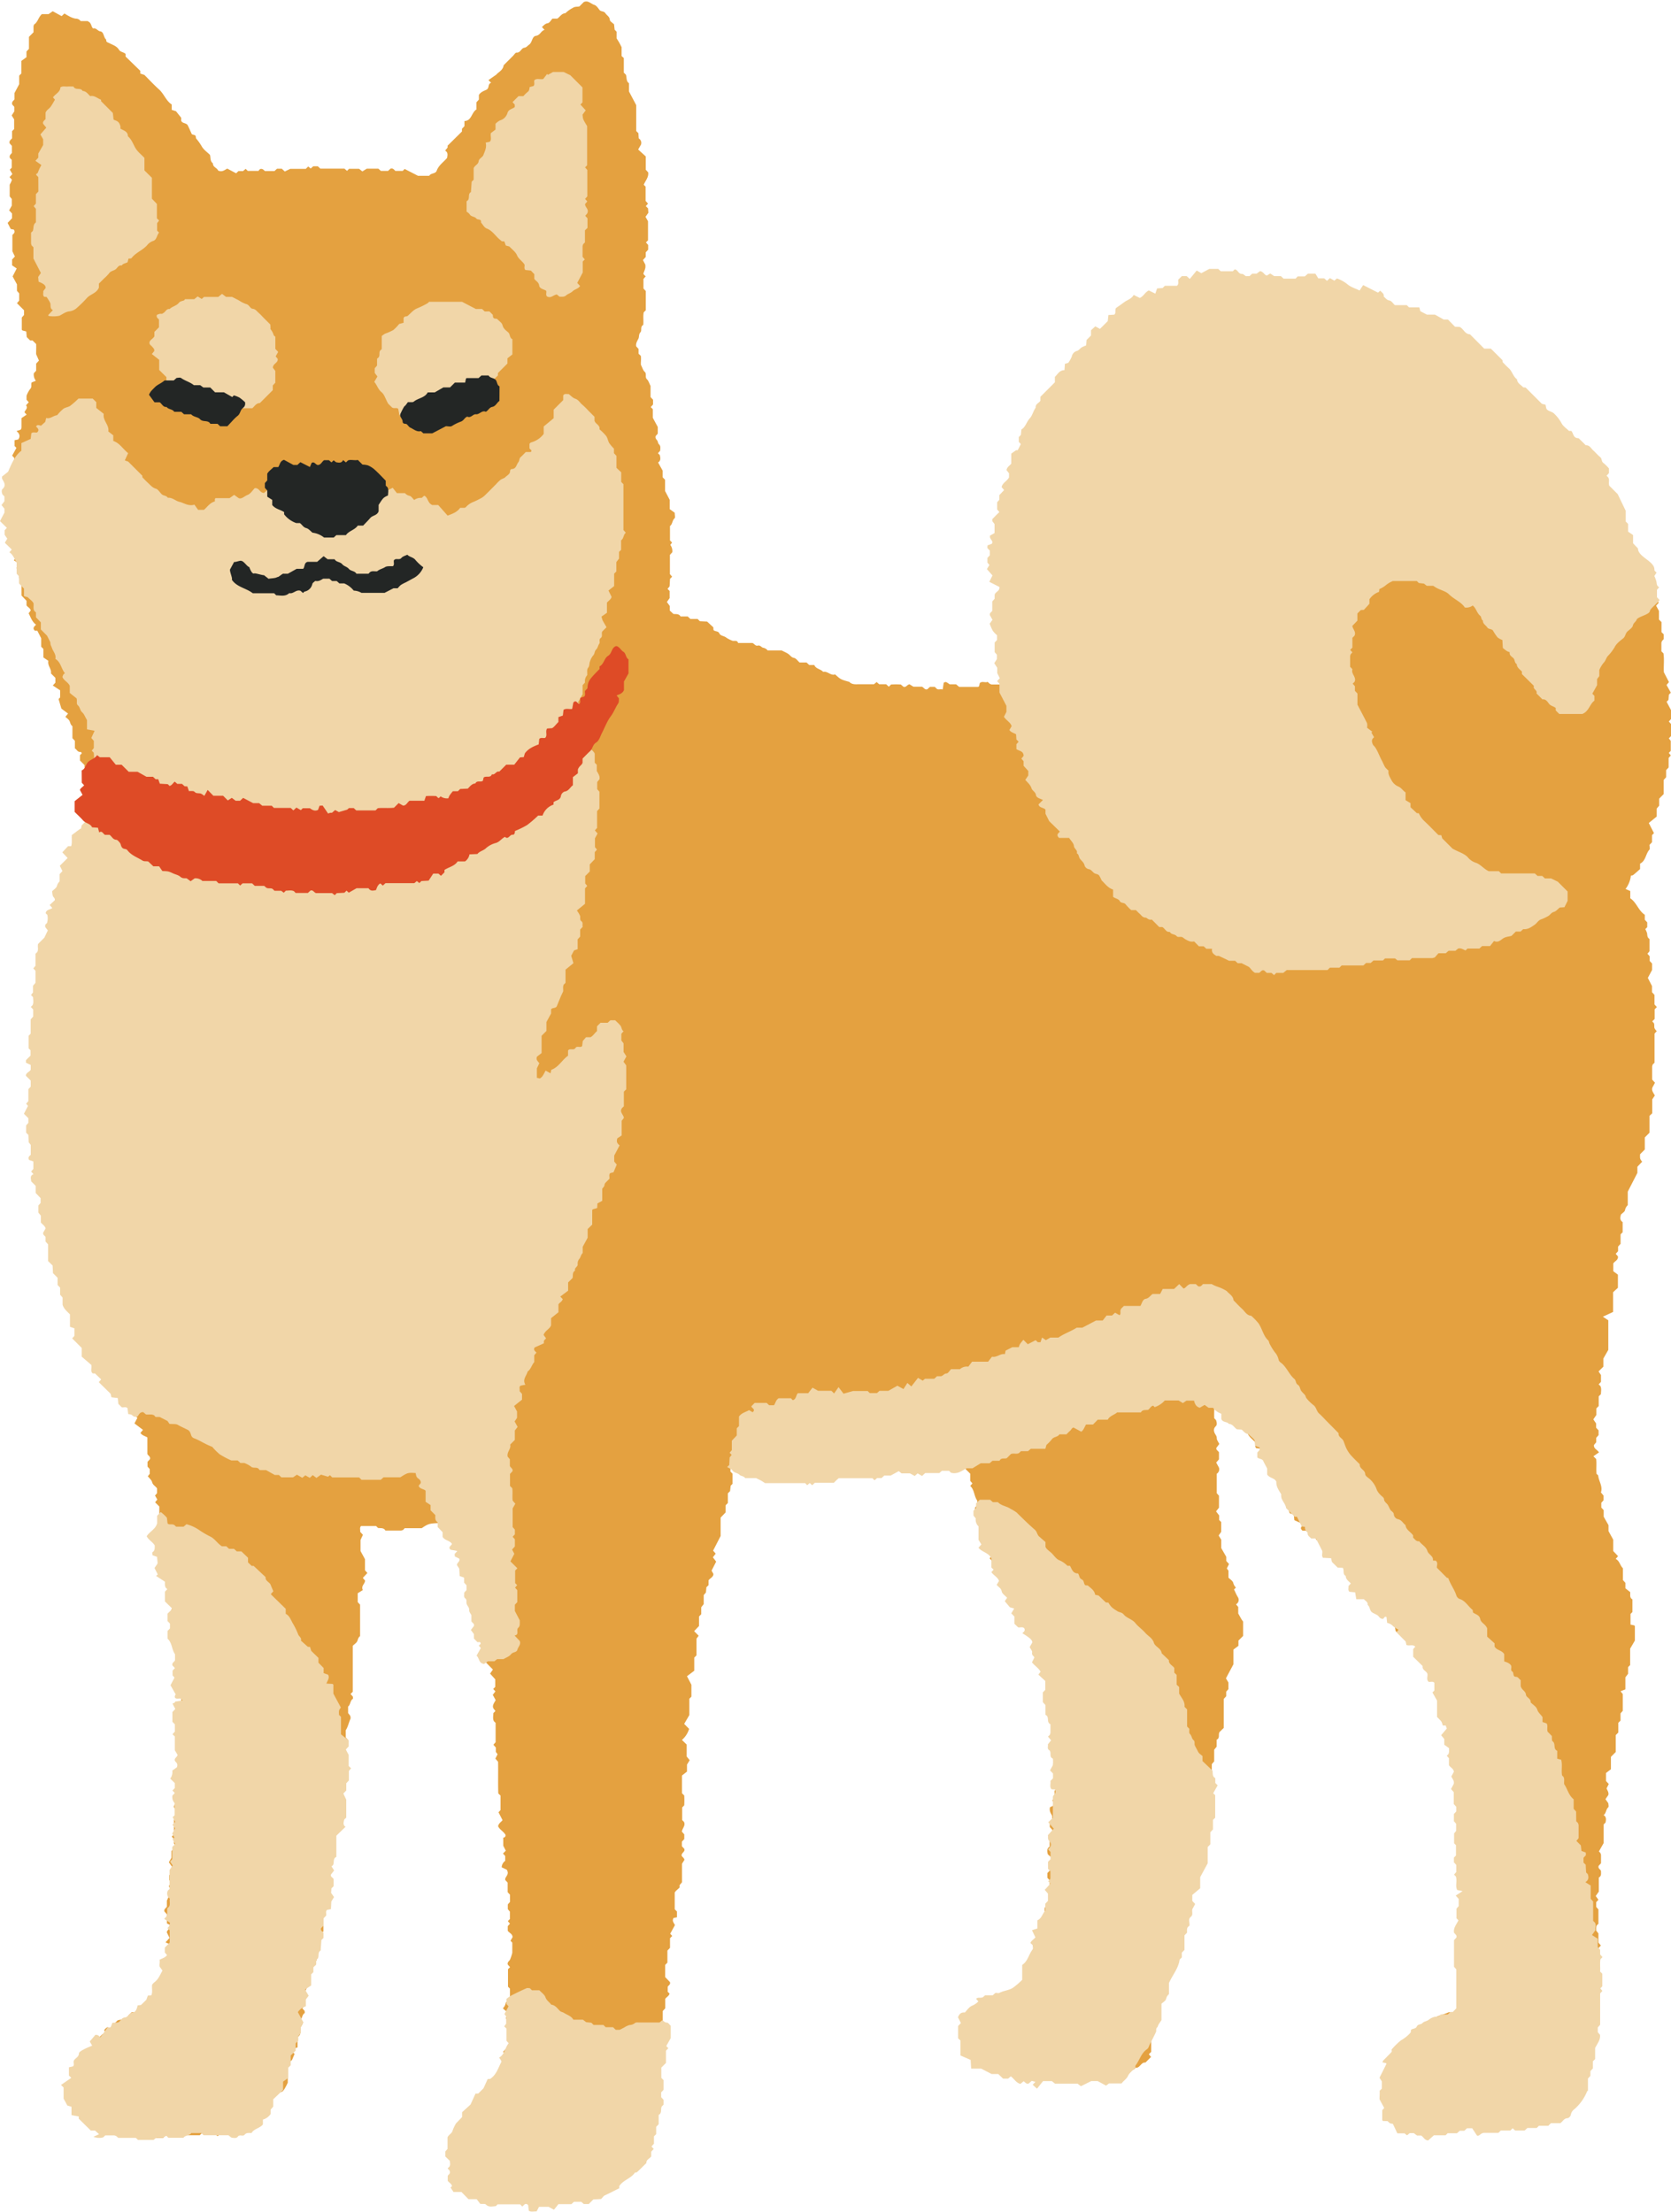 <?xml version="1.0" encoding="UTF-8"?><svg xmlns="http://www.w3.org/2000/svg" xmlns:xlink="http://www.w3.org/1999/xlink" height="996.6" preserveAspectRatio="xMidYMid meet" version="1.0" viewBox="0.0 -0.7 752.9 996.6" width="752.9" zoomAndPan="magnify"><g data-name="Red Body" id="change1_1"><path d="M632.56,929.87l-1-1.16.93-.92v-3.9l2.24-4.14v-8.41l-1-1.13v-2.15l1.07-1.14V903.7l1.08-1.17c.2-1.62-1.3-2.06-2-3-.24-1.23-.55-2.49.86-3.37v-5.25c.39-.89,1.55-1.26,1.13-2.41l-1.07-1.15v-2.15l1.08-1.18v-1.68c-.47-1.09-1.41-2-1-3.91l2.58-1.24-1.57-1.8,1.06-1.16V871l1.12-1.24V867.9l1.28-2-2.44-2.73c.08-1.72,1.57-2.12,2.18-3.13v-2.14l-1.08-1.2c.21-1.05-.6-2.35,1-2.83v-4.67l-.92-1.13v-3.23l1-1.13V834l-1-1.14v-5.39L637,826.28v-2.14c.39-.45.74-.85,1.06-1.2v-4.62l-3.23-3.21v-4c-1.39-.71-.71-2.71-2.32-3.23l1-1a2.45,2.45,0,0,0-.31-.72c-.88-.92-1.79-1.8-2.72-2.73V800.1l-1.86-1.51h-2c-.38-.66-.81-1.39-1.23-2.13l.59-.59-.89-1.06c-.8-1-2.41-.65-3-1.92-.43-.92-.56-2-1.5-2.69V787c-.75-.9-1.73-.33-2.28-.45l-2.37-1.72,1.43-2.55c0-1.3-1.28-1.64-1.82-2.52s-.55-2-1.53-2.65a14.49,14.49,0,0,1-1.94-1.9l-2.32-2.31,2.14-2.27c.18-1.29-.36-1.77-1.65-1.55l-2.54-2.77.87-1.22c.22-1.27-.73-1.48-1-2.18v-3.27l-1.88-.67c-.8-1,0-1.61.71-2.34v-3.25c-.65-1-1.41-2.26-3.28-1.77v-5.16l-1.68-.43c-.77-.76-.19-1.72-.38-2.55l1.06-1.14v-2c-1.52-2.13-1.22-4.9-3.18-6.65l1-1.15-1-1.13v-3.25l-2.06-2.05v-3l-1-1.33c.27-.49.59-1,.91-1.6l-1.53-3.4H577.55l-1-1H564.65l-1.3-1.13H559l-1.13,1h-4.08l-4-2.29a6.64,6.64,0,0,1-2,1.15c-1,.21-2.05,0-2.91,1-.49.56-1.49.68-2.41,1.06l-1-.87h-3.21l-1.14-1.07H521.91l-.9.91-4-2.15-1.77,1.21c-.45,0-1.5.3-1.83-.05-1-1.09-2.69-.88-3.5-2.13h-3l-1.31-.94-2.31-.27c-.27-.27-.52-.53-.87-.87h-4.69l-2.38,3.17v7l-4.44,3.84v2.85c.28.29.54.54.93.93v4.63l-.82.82c-.09.79-.18,1.65-.27,2.44l-1,1v4.36l-1,1v3.21l-2.25,2.36v8.27c-1.25,2.44-2.33,4.54-3.4,6.61l1.18,1.34L483,765.82l1.48,1.94c-.63,1.25-1.32,2.6-2.07,4.07l.83,1.47c0,1.48-1.51,1.88-2.19,2.91v2.15l-1,1c0,.64-.12,1.5-.18,2.31l-1,1.18v4.06l-1.11,1.42v3.14l-1,1v4.29l-2.21,2.33,2.06,2.06-1,1.33V810l-1,1v5.92l-3.28,2.48c.76,1.45,1.31,2.5,2,3.85v5.35l-.93.93v7.35l-2.33,4,2.22,2.22a10.51,10.51,0,0,1-3.23,5l2.14,2.08v5.39l1.35,1.65-1.22,2v3.14l-2.24,1.76v8l1,1a36.67,36.67,0,0,1,0,4.46l-.92.92v5.7l.78.78c.88,1.7-.74,2.89-.92,4.43l1.08,1.22v2.14l-1.06,1.13V896l1.06,1.15c.43,1.2-.79,1.54-1.14,2.56s1,1.19,1.22,2.41l-1.09,1.73v8.37L468,913.51v1.1l-1.66,1.51c-.35.48-.53.62-.53.76,0,2.54,0,5.07,0,7.51l1,1V928l-1.55.32c-.49,1.16-.46,1.33.66,3.18l-2.15,3.91.92,1-1,1v4.36L462.51,943v5.45l-1,1v5.48l2.13,2.24c.41,1.14-.73,1.52-1,2.17v2.2l.84.84c-.26,1.06-1.3,1.5-1.94,2.35V969l-1.13,1.22V980l-.63.59c-.24.29-.45.43-.45.56,0,3.63,0,7.26,0,10.83l-3,1.75c-.3,1.45-.71,2.71.78,3.51v5.45l1.12,1.29v2.14l-1,1.14v3.25l-1,.94v4.37L455,1017v4.36l-1.06,1.06v3.33l.9,1.1-1,1.13V1030l-2.22,2.33c.5,2.82-2.62,4.53-2.21,7.1l-4.15,4.13c-1.76,0-2.06,2-2.89,3.41h-1.1l-2,2h-3.9l-4.17,2.25H423l-1.29,1.12h-5.34l-1.2,1.12H408.6l-.8-.8c-1.15-.58-2.4-.22-3.62-.22l-.86.86-3.53-1.82-1,.87h-7.52l-1.2,1.11H386.8a4.76,4.76,0,0,1-1.95-3.14h-3.36l-1.94,1.16-1.44-1.2-3.51-.2-.72-2h-2.27c-1.67-1.67-3.34-3.32-5-5v-8.66l-1.24-1.42,1-1.89-.84-1.42c.08-.33.07-.75.27-1a13.47,13.47,0,0,1,1.93-1.92,16.14,16.14,0,0,1,2.16-1.2c-.3-1.08.88-1.49,1-2.28a13.69,13.69,0,0,0,0-2.72c.27-1.44,2.09-1.72,2.28-3.44s2.47-1.64,3.6-2.72c1-.94,1.58-2.53,3.43-2.37,1.11-1.12,2.18-2.38,3.43-3.42a32.76,32.76,0,0,1,3.49-2.27v-2.6l-.89-.89,1-1.19v-3.13l2.22-2.34c.41-1.13-.71-1.53-1-2.18v-3.22l1-1.18-1-1,3.37-3.55-1.25-2.72c0-.54,0-2.14,0-3.74,0-1.44,0-2.88,0-4.21l-.95-.95.95-1.57c0-1.52-1.48-1.92-2.18-2.93a3.86,3.86,0,0,0,1.23-2.21c.21-.76,1.19-1.31,1.94-2.05v-4.56l-.87-.86v-7.88l.93-.93c-.35-.37-.69-.75-1-1.11-.41-1.12.61-1.56,1-2.3a21.46,21.46,0,0,0,1-3.06v-4.59l-.81-.81.94-1.63c0-1.49-1.5-1.89-2.18-2.89V932l1-1.13-.95-1.14c.32-.33.58-.59.93-.93v-3.33l-.95-1.13v-2.14l1-1.14v-3.22l-1.07-1.16v-4.3c-.39-.42-.75-.81-1.07-1.17-.33-1.55,2.11-2.28.66-4.65l-2.28-1.09a3.77,3.77,0,0,1,1.59-2.9v-2.17l-1-1.13L389.7,898c-.28-.56-.59-1.16-1.15-2.25V892.1a1,1,0,0,0,1-1.27c-.88-1.53-2.67-2.34-3.32-3.86.28-1.4,1.37-1.86,2-2.73-.58-1.13-1.17-2.29-1.82-3.54l.91-1v-6.54l-1-.94c-.17-4.63,0-9.49-.1-14.29L385,856.52l1-2-.79-1v-2l-1.1-1.26,1-1.14v-8.7l-.78-.76c-.6-1.17-.23-2.42-.24-3.65l.93-.93-.89-1.18c-.69-1.34.35-2.45,1-3.74-.37-.68-.77-1.42-1.3-2.37l1.19-1.57-1-1.09.92-.92v-3.42l-2.32-2.57,1.27-1.83-3.17-3.22.92-.92c.12-1.2-.16-2.74.47-3.56.81-1,.71-2,.8-3.27l-2-1.59c-.59-1.62.52-2,1-3l-1.1-2.17V795l-1.12-1.43v-2.26l-2-1.48a2.14,2.14,0,0,1,.85-2.77l-.84-.84a7.31,7.31,0,0,1-.16-3.63l.77-.77c0-.13.1-.32,0-.38-1.14-1.17-2.3-2.32-3.46-3.48l-1.85-.63,1.22-1.38a12.36,12.36,0,0,1-1.12-2.78c-.14-.93-.16-1.77-1-2.31l1-1.57c-.11-1.57-1.59-2-2.23-3.08v-2.54l-2.53-1.77,1.26-2.08-1.09-1.69,1.25-1.66a4.76,4.76,0,0,0-3.18-1.9c.59-2-1.55-3.38-1.05-5.81l-1.73-1.44h-2.24c-.61,1.1-.87,2.35-2,3.07-4.34.18-4.81.32-7.77,2.32h-7.65l-.67.74a3.39,3.39,0,0,1-1,.34c-2.35,0-4.71,0-7,0-.79-1.42-2.18-1-3.35-1.2l-.88-.88h-6.75c-.79.85-.27,1.79-.41,2.62l1.24,1.36L324.25,758v5l2,3.67v5l1.09,1.21-2.06,2.22,1,1.2c0,1.51-1.93,2.37-1,4.28l-2.3,1.43v4l1.06,1.14v14.2c-.81.52-.93,1.38-1.25,2.19s-1.21,1.32-2.05,2.15v20.71l-1,1,1.05,1.17c0,.31.14.89,0,1-1.28.83-1,2.61-2.15,3.49v2.9l1,1.31c0,.29.25.9.06,1.31-.76,1.69-1.09,3.55-2.11,5.14V847c.31.33.68.72,1.06,1.14.4,1.09-.63,1.52-1.12,2.28v4.26l-2,2,1.83,3.56-.93,1v3.24l-2,2c-.09.77-.2,1.63-.3,2.47l-.87.88v9.64l-1.07,1.3c0,.28-.23.81-.09.94,1.11.93.84,2.7,2.14,3.48l-1,1a8,8,0,0,1-.24,2.36,24,24,0,0,1-2,3.27v4c-.37.44-.7.85-1.12,1.34v2l-1.12,1.26v3.22l.71.77a3.08,3.08,0,0,1,.34.93c0,1.27,0,2.54,0,3.78l-1,1,.95,1.28v4.23l1.05,1v2.43l-3.21,2.65v4.83l-.8.8c-.67,1,.09,2.11-.44,3.11l1.15,1.54v2.47l-1.65.34c-1.17,1,.13,2.69-.65,3.94l-.82.81v8l-3.31,2.62v7.56L299,962V968l-1,1,1.05,1.16c0,.32.14.9,0,1-1.25.84-1.05,2.49-2,3.42.33.4.66.81,1.14,1.38L297,978v2.87l-1.13,1.28v4.46l-2,.65-.27,1.36.93.93-1.13,2.66-3,3v3.28l1.06,1.13v2.88a26.67,26.67,0,0,1-1.58,3c-.49.71-1.11,1.47-2.21,1.19-.54,1.09-1.83.89-2.64,1.51,0,.36-.07.71-.13,1.28-1.67,1.27-2.73,3.51-5.31,4.11v5.5c-1.84,1.77-3.38,3.95-7.16,5H266l-1.28,1.12H261.6l-1.75,1.38-1.7-1.32h-5.43l-.93.93h-5.55l-1.13-.87h-5.4l-1.09.9c-1.09.2-2.48-.24-3.26,1.16h-3.3a3,3,0,0,0-2.21-1.15c-.54,0-.84-1.15-2-1l-1.27.92H221c-1.13-.74-1.39-2-2-3-1.33-.81-1.72,1-2.78,1-1.44-.09-1.75-1.7-3.21-2.22h-1.8l-3.51-3.52a4,4,0,0,0-2.46-3,36.56,36.56,0,0,1-6.42-3.31c-.06-1.34-.11-2.56-.17-3.79-.51-.51-1-1-1.45-1.45l-1.65-.34v-4.58l3.18-2.86v-5.47l3.24-3.21L200.88,988c.74-1.6,2.06-.54,2.75-.92l1.73-1.61v-2.21l2.61-2.62,1.82-.36-1.07-1.31a3.14,3.14,0,0,1,1.71-1.51l.66.66,3.66-3.65c2.36-.84,4.22-.07,6-.8l-1.2-1.33,1.57-1.58h2.14a6.08,6.08,0,0,1,2.37-3.29h2.72c1.93-1.06,4.07-1.83,5.2-3.94l-.79-.79c.33-1,1.72-1.45,1.85-2.31.17-1.12,1-1.79,1.47-2.79l-1.24-1.68.89-.89-1.07-1.68c.37-.65.78-1.38,1.33-2.33l-1.11-1.6c1-1.26,1.37-3.1,3.06-4.13.06-1.18.12-2.4.17-3.54.33-.34.59-.59,1.17-1.17l-2.91-1.32c1-1.06,1.32-1.45,1.83-2-.4-.82-.85-1.72-1.27-2.57.33-1.17,1.37-1.68,2.3-2.82L237,930.75v-4.12l-1.1-1.2c-.41-1.13.72-1.52,1.09-2.27v-2.68c.37-.8.7-1.58,1.1-2.32s.86-1.43,1.24-2L237.82,914l1.23-1.68-1-1.09v-2.16l.81-.81c.65-1-.1-2.11.41-3.07l-1.39-2,1.17-2v-3.12l2.58-1.71-1.45-1.56V892.8l-1-1.17,1-1v-6.54l1-1V879.8l-1.05-1.45c.13-1.62,1.62-2,2.21-3.1.41-1.13-.8-1.48-1.09-2.25-.24-1.34.58-2.3,1-3.41.37-.92.08-2.1.08-3.26l1.75-.36,1.47-1.47,0-1.06-2.74-1.66c-.33-.43-.52-.57-.52-.71,0-1.81,0-3.61,0-5.34l1-1v-4.6l-.8-.8c.4-1.07,1.74-1.87,1-3.31l-1.1-1.23v-6.5l1.08-1.16v-2.11l1-1.17c-.3-.29-.55-.55-1-1v-5.45c-.84-.83-1.48-1.47-2.17-2.17v-2.2c.28-.3.63-.7,1-1.1l-1-1.14.8-.79a7.43,7.43,0,0,0,.16-3.63l-.88-.88V812l.9-.9c-.29-.36-.59-.73-1-1.18v-5.1l-2-3.54,1.83-3.51-2-2v-2.2l1.05-1.14c.4-1.08-.61-1.53-1.09-2.21-.43-1.09.73-1.46,1-2.24l-1-1v-6.54l-1-1v-3.24l1-1.46c-.13-1.62-1.61-2-2.21-3.09-.41-1.12.78-1.49,1.13-2.38l-.17-3.11c-1.81-.82-.11-3.29-2-4.13V751.48c-.77-1.36-1.45-2.54-2.24-3.94v-4.62c-.46-.45-1.19-1.18-1.89-1.89l1-1.23L231.65,738c.23-.26.55-.64.91-1.07v-2.12c-.58-1-1.87-1.46-2.23-2.86-.23-.93-1.19-1.69-1.93-2.66l.87-1.07v-2.13l-1-1.14V722.8l1.07-1.16c.41-1.13-.7-1.53-1.14-2.36V711.8c-1.07-.63-2.34-.86-3.13-2l1.15-1.4-3.84-2.9L223.7,703l-1-1v-4.51a4.88,4.88,0,0,1-3.21-2l1-1.11-2.64-2.73h-2.34c-.77-1.49-.23-3.14-.42-4.75-.44-1.12-2.06-1.47-2.14-2.86-.1-1.59-2.08-1.8-2.28-3.45-.13-1.08-1-2.07-1.6-3.12H208c-1.09-1,.21-3-1.57-3.72v-4.34l-1.12-1.21V666l-1.89-.65a1.24,1.24,0,0,1,.17-1.85,1.36,1.36,0,0,0,.12-2.26h-.25l-2.86-1.93,1.34-1.93a3,3,0,0,1-1.07-2.16c0-.53-1.15-.84-1-1.73.46-1.09,1.42-2,1-3.72l-3.16-2.38v-3L195.49,642v-3.15l-1.05-1.23v-2.81c-.42-1.64-2-1.7-3.22-2.44v-6.47c-.37-.42-.73-.81-1.12-1.24v-6.46L189,617v-2.1l-1.07-1.19v-5l-2.11-4V592.2l-1.12-1.32v-2.1l1.3-1.71-1.3-1.66.78-.79a4,4,0,0,0,.16-2.55l-1-1v-3.27l-1-1,1-1.18v-2.14l-1-1.13v-3.26l-.77-.72c-.63-1.2-.25-2.46-.27-3.68l.94-.94-.93-1.23c-1-1.81,1.7-3.24,1-5.36l-1-1.15v-4.32l1-1.14v-2.13L182.23,547,185,545,183.74,543l1.11-1.68-1.31-1.72V531l-1-1.17c1.2-.68,1.07-1.79,1-2.95L182.31,525l1.18-1.87v-4.26l2.68-1.87-1.63-2.87,2.7-1.78-1.37-2.15.89-1-.89-1c.58-1.11,1.14-2.16,1.92-3.62v-7.07l1.13-1.41v-4.44l2-1.5a2.1,2.1,0,0,0-.83-2.73v-2.22a4.84,4.84,0,0,1,3-2c.65-1-.06-1.64-1-2.52,1-.49,1.95-1,2.33-1.14v-6.33c.92-1,2.7-.75,3.15-2.29l-1.16-1.39c.43-.72,1.18-1.42,1.21-2.16.05-1.16,1.6-1.58,1.16-2.81s1.18-1.74,1.08-2.82c-.09-.89.82-1.06,1-1.68L200,459c1.48-1.47,2.89-2.88,4.31-4.28v-1.53c1.09-3.19,3.55-4.86,4.28-8.11-.12-.16-.5-.71-1-1.41V441.9l-2.1-3.7v-4.13l-1.1-1.11.85-1.11c-1.55-.78-.39-2.62-1.27-3.58s-.62-2.43-1.87-3.07V422l-1.12-1.24v-2l-1-1.17.85-.86-1.12-2,1.27-1.4V411.1l-1.09-1.19v-1l-2.06-2.05v-2.4l.85-.85c-.17-.22-.38-.66-.51-.64-1.4.26-1.74-1.11-2.62-1.57V398l-1.12-1.21v-5.43c-.82-.52-.91-1.39-1.25-2.2s-1.21-1.31-1.92-2l1.2-1.45-3-2.24-1.27-4.32.71-.72v-3.19l-3.31-2.19,1.16-1.25v-2.19l-2-2c.41-1.94-1.61-3.39-1.16-5.66l-2.24-1.53v-3.84l-1-1v-3.81l-1.73-3.38h-1.08c-1.22-1.09-.4-1.85.52-2.73-1.78-1.23-2.38-3.22-3.35-5.13l.94-1.29c-.2-1-1.27-1.4-1.9-2.27V334.9l-2.25-2.36v-6.49l-.8-.8c-.66-1,.07-2.11-.19-3.2l-1.32-1.88,1.18-2-2.33-1.52,1.34-1.76c-.17-1.56-1.57-1.78-2.12-3.89v-4.08c-.47-.74-.85-1.31-1.35-2.08.33-.51.71-1.07,1.21-1.82V290.12l2.27-1.09-.8-.72c-.65-1.22-.16-2.51-.39-3.71l-.91-.91v-3.48l.88-1.09-.89-.88v-4.61l.93-.93v-2.19l-.94-1c.66-1.18,1.3-2.34,1.94-3.5l-.86-.86v-2.59l1.65-.34c1-1.34.7-2.57-.76-3.78l1.9-.64a3,3,0,0,0,.36-.93c0-1.27,0-2.54,0-4.28l2.31-1.57-1-1.05c.37-1.07,1.75-1.87.72-3.14l1.23-1.38-1-1.13v-1.8a11.81,11.81,0,0,1,1.59-3c1-.93.24-2.07.74-3l1.86-.75a4.65,4.65,0,0,1-.92-3.36l1.06-1.18v-3.18l1.26-1.37-1.26-2.85c-.06-.76.08-2.72,0-4.59l-1.61-1.62h-1.09l-1.54-1.54c-.08-.86-.15-1.72-.22-2.52l-1.64-.43c-.13-.13-.37-.25-.37-.38,0-1.81,0-3.63,0-5.47l1-1.13V204l-3.18-3.18,1-1.17V196.4l-1-1.14v-2.93c-.7-1.27-1.27-2.32-1.95-3.57l1.84-3.58-2.08-1.41v-2.63l1.26-1.35-1.13-2.36v-7.35c.65-.6,1.38-1.19.67-2.4l-1.41-.29-1.41-2.73,2-2.1v-2.14L165.92,159l1.19-2.13v-3l-.94-1.13v-5.34a8.78,8.78,0,0,0,1-2.22l-1.07-1.15,1.27-1.38-1.14-2,.85-.85v-3.51c-.09-.45-1.48-.71-.69-2.29l.76-.84v-3.22l-1-1.12c-.35-1.12.52-1.63,1.09-2.27v-3.23l.93-.93V118l-1.11-1.75,1.18-1.83v-2c-.29-.67-1.57-1-.73-2.51l.8-.86v-2.87l2.13-4V98.31l1-1V91.66L173.73,90V87.43l1.12-1.21V80.83l2.05-2.06V76c.17-.44.18-.67.29-.75,1.7-1.11,1.92-3.34,3.49-4.65h3l1.88-1.31,4,2.2,1.29-1.18A23.19,23.19,0,0,0,193,71.57a9.2,9.2,0,0,0,2.82,1.05,2.72,2.72,0,0,1,2.31,1.1h3.16c.21.14.34.25.49.33,1.21.63,1.08,2.13,1.94,3,1.4-.42,2,1.12,3.3,1.32,1.7.26,1.34,2.72,2.64,3.7-.14,1.15.6,1.19,1.46,1.63,1.5.77,3.29,1.31,4.26,2.9.7,1.15,2.15,1.06,3,1.93v1.17L225,96.13v1.22l1.87.64c2,2,4.17,4.35,6.58,6.53,2.25,2,3.16,5.14,5.72,6.77v2.43l1.93.62,2.34,2.94v1.4c.66,1.31,2.39.84,3,2.1s1.12,2.44,1.81,3.94l1.14.35c.9.23.48,1.18.86,1.66a21.49,21.49,0,0,1,2.4,3.36c.82,1.54,2.46,2.63,3.75,3.92.36,1.29,0,2.83,1.33,3.8-.06,1.79,1.91,2,2.31,3.22,1.72.86,2.84-.1,4.14-.85l4,2.12,1.06-1h2.08l1.17-1,.93.93h4.82c.23,0,.48-1.46,2.07-.68l.85.74h4.32l1.14-1.05h2.14l1.35,1.25,2.48-1.19h7l1.07-1.07,1.14.91,1.14-1H305l1.15,1.07H317l1.16,1,.92-.92h4.53c.47.38.88.7,1.45,1.17l2-1.24h5.22l1.13,1h3.23l1.1-1c1.13-.36,1.65.51,2.18,1h3.33l.88-.87,6,3.08h5.05c.75-1.3,2.84-.83,3.37-2.27.89-2.49,3.05-3.85,4.67-5.76.23-1.18.56-2.43-.8-3.28.24-.78,1.4-1.15,1-2.21l6.52-6.44v-1.2l1.12-1.21v-2.3c3.31-.12,3.14-3.84,5.39-5.21v-3.21l1.12-1.24v-2.09c.79-1.31,2.14-1.76,3.39-2.35,1.45-.69.49-2.67,2.14-3.12l-1.23-1.22,3.56-2.47c.67-1,3-1.85,3.3-4.24l4.24-4.23c.51-.51,1.07-1.47,1.55-1.44,1.83.13,2.1-2,3.47-2.19,1.06-.14,1.47-.89,2.17-1.37,1.51-1,1.29-3.75,3.11-4,2-.3,2.24-2.28,3.89-2.66l-1.19-1.33c.83-.68,1.38-1.49,2.64-1.71.84-.14,1.5-1.43,2.09-2.06h2.17c1.16-.64,1.88-2.37,3.66-2.42a13.9,13.9,0,0,1,3.34-2.4c1-.7,2-.44,3-.68l1.92-1.93c1.94-1,3.23.77,4.79,1.24.92.28,1.67,1.38,2.31,2.25s2,.45,2.68,1.5,1.9,1.5,2,3c.05.68,1.19,1.29,1.9,2,.08.78.18,1.64.27,2.45l.89.89v3c.43.7.82,1.27,1.15,1.86s.63,1.2,1.09,2.1v4l1,.89v6.59l.58.58c.13.12.32.23.37.38.45,1.27,0,2.85,1.37,3.8v3.7l3.27,6.18v11.66l1,1c0,.6.08,1.46.13,2.33a2.32,2.32,0,0,1,1,2.84l-1.26,2.15,3.44,3.13v6l1.08,1.17c.3,2.23-1.27,3.76-2,5.59l.83.83v6.44l1.1,1.23c-.33.36-.68.74-1,1.13l1,1,.15,2-1.29,1.8,1.13,2v8.6l-.93.93,1,1.17v2.12l-1.09,1.18V180l-1.25,1.38,1.07,2.09c.1,1.45.1,1.45-.89,4a1.67,1.67,0,0,0,.23.44c.24.28.51.52.81.82l-1,1.17v4.31l1.06,1.14V204l-.93.93c-.39,1.78,0,3.76-.22,5.69-1.48.75-.5,2.48-1.25,3.28-.89,1-.51,2.05-.93,2.91-.55,1.11-1.24,2.09-1,3.46.33.35.69.75,1.07,1.17v2.17l1,.92c.27,1.37-.07,3,.07,4.09.67,1.3.93,2.43,1.64,3.05,1.14,1,0,2.45,1.07,3.44.7.64,1,1.76,1.62,3v5l1.12,1.21v2.14L455,247.63l.93.92v3.88c.77,1.44,1.41,2.63,2.24,4.16v3l-.95,1.09c-.25.75.1,1.27.6,1.86s.39,1.38.84,1.8c1,.9.6,1.95.6,2.93l-1,1.14.84.84c.25,1.23.57,2.48-.78,3.33l2.06,3.7v3l.78.77c.1.14.29.28.29.42,0,1.81,0,3.61,0,4.94.77,1.46,1.32,2.51,2.09,4v4.19l2.27,1.63c0,1.12.3,2.19-.06,2.49-1.13,1-.9,2.68-2.08,3.49v6.49l.95.95-.81,1.06a4.64,4.64,0,0,1,.9,3.32l-1.07,1.18v8.68l1,1.15-.95.95-.19,3.41-.93,1.13.94.94v3.23l-1.23,1.74c.42.57.82,1.12,1.29,1.78v2.06l1.63,1.52c1.08.19,2.47-.23,3.24,1.16h3.24l1.2,1.12h3.25l1,1,3.27.17,2.81,2.6.06,1.2c.71.8,2.13.35,2.65,1.53s2.1,1.07,3.06,1.87a12.92,12.92,0,0,0,2.67,1.38c.88.42,2.26-.45,2.72,1.07h6.45c.94.4,1.35,1.45,2.43,1.18s1.57.73,2.32.95a3.42,3.42,0,0,1,2.13,1.24H514c1.23.63,2.16,1,3,1.58s1.3,1.53,2.56,1.78c.91.17,1.63,1.3,2.5,2.06h3.14l1.21,1.13h2.29c.69,1.81,2.87,1.77,4,3.1,2-.45,3.42,1.86,5.38,1.14,2.51,2.28,2.51,2.28,6.38,3.36,1.42,1.48,3.27,1,5,1.08,2,0,4,0,6.11,0l1.22-1,1.14,1h3.15c.41.38.8.75,1.2,1.11l1-1a36.05,36.05,0,0,1,4.42,0l1.14,1c1.26.45,1.55-.88,2.75-1.1l1.76,1.09h3.84c.92.38,1.29,1.56,2.46,1.13l1.15-1.06H583l.87.87c.71.56,1.62,0,2.67.31.18-1.14.33-2.14.49-3.11.41-.1.79-.32,1.06-.23a9.62,9.62,0,0,1,1.55,1h2.92l1.41,1.18c2.7,0,5.59,0,8.48,0,.15,0,.29-.17.49-.3.1-.45.22-.94.33-1.44,1.11-1,2.46,0,3.51-.54l.93.84a3.05,3.05,0,0,0,.92.35c1.27,0,2.54,0,3.8,0,.19-.31.51-.6.51-.89,0-2.36,0-4.72,0-7l2.17-3.82v-1.87l-1-1.11c-.37-1.16.6-1.63,1.19-2.48l-2.23-4.35,2.31-1.61-1.29-1.41.93-.92v-3.52c-.65-.66-1.29-1.3-2.19-2.19l2.32-1.63v-5.87l1-1v-4.36l2.12-2.12c.81-1.7-.62-2.92-1.1-4.24l1.25-1.4v-6.49l-1-1.15,1.92-1.92c1.2-2.38-.89-4.32-1.1-6.76l2.41-1.46v-2.88l-1.15-1.27c2.06-.78,1.9-3.07,3.32-4.24l-1-1V288l1-1.14V285l1.84-3.36.08.05c.09-.15.26-.29.26-.44,0-1.8,0-3.6,0-5.21l-1.09-1.32c0-1.49,1.9-2.38,1.09-4l-1-1.45c-.19-1.17.62-1.46,1-2s1.14-.82,1.15-1.72c0-.43.48-.88.78-1.29a20.17,20.17,0,0,0,1.33-1.63,21.46,21.46,0,0,0,1.05-2.48v-2.51l1.12-1.29v-3.63l3.37-3v-2.09c.81-.87,1.77-.29,2.81-.53a14.25,14.25,0,0,1,1.77-1.82,7,7,0,0,1,1.86-.69v-2.26l2.25-2.36v-3.22c1.21-1.18,2.86.12,4.08-.8.12-.49.25-1,.42-1.64l1.6-.36c2.12-1.43,1.94-4.62,4.15-6.34l1.14,1,4-4.21,2.81-.14,1.58-2.29,1.75,1.29c2.76-.42,2.2-3.69,4.55-4.5l2.08,1.19c.33-.08.77-.07,1-.28a14,14,0,0,1,3.37-2.38c1-.61,2.31-.67,3.13-1.8.54-.75,1.66-1.08,2.54-1.62v-2.13c.32-.18.61-.47.91-.48,1.64-.05,3.27,0,4.91,0,.14,0,.28-.17.53-.33.09-.78.18-1.64.3-2.65l1.37-.34L689.9,209c.23-.68.45-1.32.74-2.14H695l1.63-1.38,2.08,1.19h4.32l1.69-2.29,1,.94a3.4,3.4,0,0,0,.94.33c1.27,0,2.53,0,3.75,0,1-.72,1.5-1.95,2.95-2.28,1.06-.25,1.91-1.42,2.76-2.11,1.64.09,2,1.58,3.13,2.23h2.05l1.14,1,1.15-.92c.35.35.6.61.93.93h14.21l1.1-.95,1.14,1h2.12l1.14,1.07h2.15l1.2-1.06h5c.17,0,.4,0,.49.12,1.84,2.05,4.81,1.58,6.91,3.11.35.26,1.06,0,1.64,0l1.19,1.1,1-2.19c.28,0,.49-.07.64,0,1.21.59,2.41,1.22,4.09,2.07h4.12l1.58,2.28c1.14,0,2.19-.31,2.51,0,1,1.09,2.64.87,3.45,2.05l1.17-1c.27,0,.48-.07.62,0,1.2.63,2.39,1.28,3.91,2.11h4.79l3.9,2.23h1.91c.41-.39.81-.75,1.37-1.26l4.81,2.45,1.85-1.3,2.44,1.37,1.66-1.27c.75,1.81,2.77,2,4.11,3.08.46.37,1.37.19,2.53.3l1.07,1.44,4.1,1.93,3.85,3.58c0,.5.07.85.1,1.37.45.09,1.19,0,1.39.33,1.16,1.69,3.31,1.94,4.64,3.35,1,1.06,2,2.11,3.09,3.08s1.63,2.47,3.39,2.32c.86,1.29,2.47,1.87,2.8,3.77.29,1.67,2.67,1.47,3.69,2.71h2.9l3,1.57c1,1,2.37,2.46,3.84,3.82,1,.92,1.64,2.46,3.39,2.32.88,1.28,2.79,1.82,2.7,3.79l3.8,3.8c.66,1.27,1,2,1.59,3v4c.82.61,1.25,1.85,2.59,1.64,1.78,1.5,4.63,1.81,5.09,4.81.12.8,1.26,1.3,2.9,2,.54,1.24,1.07,2.47,1.84,4.26l5.06,5v3l.93.93v3.52l2.25,1.44v2.65l1.12,1.24v2.14l6.54,6.44v2.31l4.19,4.07c.17.63.3,1.12.45,1.72l1.49.32c1.1,1.14-.19,2.78.73,4l1.48.39,4.43,4.43,1.38,2.94v2.74l1.12,1.2v5.4l1,1.14c-.38.43-.73.82-1.22,1.39l1.28,2.33v3.89l1.15,1.16V349l1,1v2.17l-.69.76a3,3,0,0,0-.35.93c0,1.26,0,2.54,0,3.8l.93.92c.44,2.87,0,5.93.19,8.51.89,1.72,1.58,3.07,2.29,4.43l-1.09,1.31c.63,1.12,1.28,2.27,1.94,3.46l-.88.88c-.06.65-.12,1.51-.19,2.37l-.84.84,2,3.79v4l-1,1.11,1,1.13v5.44l-1,1,.88,1.18v4.49l-.9.9.93,1.14-1,1.14v4.28l-1.13,1.21v3.19l-1.12,1.25V422c-.69.7-1.34,1.34-2,2.05v3.14l-1.12,1.31v3.6L904.69,435l2.34,4.58-.88.88v3.2L905,444.88c0,.69.31,1.7,0,2.1-1.75,1.94-1.64,5.07-4.24,6.35v2.43c-1,.87-2,1.82-3.13,2.7-.23.2-.65.17-1,.26a12.33,12.33,0,0,1-2.41,6l2.13.93v3.28c2.84,1.85,3.66,5.55,6.54,7.42v2.23l1.1,1.19v2.17l-.88.88a7.24,7.24,0,0,1,.85,2.06c.08.93.1,1.78,1.05,2.36v5.55l-.93,1.11,1,1.13v2.1l1.09,1.18v2.91l-1.91,3.57,1.88,3.66v2.78l1.12,1.23v4.3l1.07,1.17-1,1v4.36l-1.08,1.08c.27.34.71.65.82,1,.17.68,0,1.44.21,2.1a4.83,4.83,0,0,0,1,1.3l-1,1.12V543l-.75.71a3.38,3.38,0,0,0-.33,1c0,2,0,4,0,5.88l1.28,1.44-.94,1.74c-.92,1.46.1,2.57.88,4l-1.18,1.75v6.28L905,566.94v7.61l-2.11,2.11v5.45l-2.12,2.12c-.07,2.07-.07,2.07.93,3.37l-2.15,2.27v2.77c-1.38,2.7-2.77,5.4-4.33,8.44v6.1a4,4,0,0,0-1.24,2.24c-.12.73-1.18,1.31-1.82,2-.34,1.23-.63,2.45.75,3.37v4.6l-.93.93v4.27l-1.13,1.25v2.09l-1.06,1.17c.36.4.71.8,1,1.15.21,1.65-1.33,2.06-2.09,3.16v3.52l2.08,1.56v5.9l-2.16,2c0,2.85,0,5.89,0,8.89L884,657.43l2.45,1.62v13.32l-2.23,3.91v3.65l-2.16,2.15,1.09,1.62v3.08l-1.05,1.13.77.73c.62,1.19.25,2.45.26,3.67l-1,1v4.36l-1.06,1.06v2.95l-1.36,2c.36.54.74,1.09,1.24,1.82v1.93l1.12,1.2v2.14L881,712V714l-1,1.2c-.21,1.69,1.38,2,2.25,3.35l-2.51,1.75,1.24,1.24c.29,2.08-.07,4.41.18,6.72.25.25.71.49.74.77.27,2.57,2.17,4.86,1.22,7.56l1.17,1.41v2.13l-1,1.14v2.13l1.08,1.17v2.94c.8,1.42,1.47,2.6,2.17,3.82v2.68l2.13,3.87V763l2.18,2.31-1.07,1.23c1.78.88,1.92,2.93,3.25,4.21v5.33l1.12,1.23v2.47l2.17,1.71c.09,1.35-.35,2.54,1,3.28v5.7l-.86.87v4.79l1.63.35c.09.09.33.22.33.35,0,2.17,0,4.34,0,6.5-.67,1.15-1.36,2.32-2.13,3.65v7.39l-.93.93v3l-1.22,1.6v5.42l-2.18.84,1,1.25V835l-1,1.13v3.25l-1,1v4.37l-1.15,1.16v7.62l-2.18,2.19v5.58L885.41,863v3.6l1.26,1.36-1,1.95c.24.81,1.1,1.75.79,3l-1.29,1.87c.39.55.77,1.11,1.29,1.84,0,.49.3,1.56-.06,1.86-1.12,1-.85,2.65-2.07,3.47,1.37.86,1.09,2.12.89,3.35l-.86.86v8.38l-2.13,3.77.61.67a3.23,3.23,0,0,1,.33.93c0,1.26,0,2.53,0,3.74l-1.06,1.16c-.44,1.22.82,1.55,1.06,2.37-.06,1,.32,2.22-1,2.92v6.32l-1.39,2c.42.57.81,1.12,1.22,1.69-.3.32-.65.71-1,1.08v2.13l1,1.14V931c-1.25.68-1,1.83-1,3l1,1.27v4.14l1.1,1.28-1,1.13v16.34c-.25.23-.52.47-.6.53-.28.34-.49.47-.49.61,0,2.54,0,5.07,0,7.56l-1,1v5.36l-1.37,1.64,1.2,2c.14.9.41,2.16-1,3V982l-1.12,1.22v2.13l-1.12,1.2v2.13l-1,1V993c-.86,2.47-1.06,3.91-1.8,5s.27,3-1.51,3.75v7.59c-2.21,1.86-2.69,5.1-5.42,6.26V1018l-1.56,1.65h-5.13a4.64,4.64,0,0,1-3.51,1.2c-1.45-.6-1.68-2.1-2.54-3.52l-1.84,2.38c-2.12.3-2.39-1.84-4.14-2.2l-1.67,1.12H843.6l-1.52,1.16c-1.47-.18-1.89-1.33-2.94-2.11l-2.53,2.23-2.54-1.39-1.64,1.24h-14l-1.16,1.08c-1.63.22-2-1.42-3.64-2.08h-5l-1,.86-3.66-2.05h-4l-1.18-1.08h-2.76c-.3-.15-.69-.24-.88-.48-.7-.87-2.13-.42-2.65-1.53-.64-1.36-1.65-2.56-2-4.26l-1.67-.41c-.29-.34-.77-.88-1.38-1.56V1006l2.74-1.78-2.8-1.32c-.2-1.68,1.27-2.13,2-3.12.22-1.21.68-2.48-1.17-3.4A8.71,8.71,0,0,0,792.7,993l-2.11-2.11c.71-.71,1.43-1.41,2.13-2.13s1.89-1.47,2.12-2.38a3.43,3.43,0,0,1,1.37-2.15c1-.66.94-1.82,1.47-2.69,1.88-3.15,2.13-3.52,5.76-5.69a5,5,0,0,0,.77-.76h2.31c1.62-2.75,4.88-2.83,8-4.3h5.85c1.65-1.56,1.65-1.56,1.7-3.12l-1.53-.31a2.71,2.71,0,0,1-.47-.79c-.28-1.16,1.51-1.58,1.07-2.81s1-1.76,1.14-2.81a6,6,0,0,1,1-1.76l-.92-.92v-5.54c-1.4-.75-1.13-1.91-1.17-3.09l1-1.27V943l-1-1.14v-2.06L820,938.53c0-.15-.07-.36,0-.5.65-1.34,1.32-2.66,2-4l-.92-.92v-4.36l-1.22-1.22,2.3-1.61v-4.78l-1-1.15,1-1-.81-1.07.91-1.61c0-1.48-1.51-1.88-2.18-2.88v-1.22l1.87-.65c.86-1,.1-1.6-.67-2.36v-3.51l.87-.86V896l-.93-.93V881L820,879.69v-2.13l1.08-1.17v-9.75l1.08-1.18c0-.4-.06-.75-.1-1.21l-1.85-.66c-.72-1.5.09-2.65.94-4-.37-.67-.78-1.4-1.31-2.37l1.21-1.68v-3.1L820,851.32v-1.71l-3.2-6.24V837.1l-3.32-2.71v-2.62l1-1.17a11.37,11.37,0,0,1-1.94-2,34.85,34.85,0,0,1-1.77-4.17l-2.62-2.07a2.34,2.34,0,0,1,.7-2.42c.25-.35.13-1,.17-1.35-.88-.83-1.85-.25-2.68-.49l-1.58-1.57v-4.38l-4.31-4.08c0-.8-.07-1.51-.12-2.47-1.33-.66-2.83-1.34-4.26-2.14s-1-3.07-2.82-3.82h-2c-.26-.29-.63-.51-.68-.79a9.84,9.84,0,0,0-3.63-6.67,9.67,9.67,0,0,1-2.93-3.6,9.42,9.42,0,0,0-.47-.89l-1.06-.08a3.49,3.49,0,0,1-.64-.76c-1.83-4.24-2-4.45-5.81-6.89-.71-.46-1.7-1.19-1.74-1.85-.15-2.19-2.06-2.11-3.32-3,.64-1.7-.87-2.86-1.21-4.37-.38-1.69-2.68-1.46-3.7-2.75H764c-1.3-.81-1.75-2.14-2.41-3.36s-2.31-1.68-2.64-3.27-1.89-2.08-2.73-3.21h-1.08c-.92-.7-.37-1.69-.56-2.69l-1.53-1.63h-4.37c-1.68-1.47.07-2,.45-2.88L745,749.09c-.09-.83-.18-1.69-.29-2.68l-1.6-.32c-1-1-.21-2.33-.53-4.15l-3.25-2.67,1.33-1.54-3.4-6.6V728.3L735,726a4.66,4.66,0,0,0,0-1.68c-.68-1.54-1.47-3-2.21-4.53a14.36,14.36,0,0,0-2.42-2.85l-2.57-.28c-.77-.82-.19-1.78-.42-2.57-1.2-1.55-3-2.47-3.58-4.58a2.18,2.18,0,0,0-2.77-1.56c-.18-.9-.28-1.4-.42-2.06h-3.86l-.36-1.74c-1.47-1.47-2.94-3.09-4.58-4.51a11.38,11.38,0,0,0-2.85-1.27,41.18,41.18,0,0,0-.05,4.83l.8.81c.29,1,.67,2.07-.26,2.91a2.31,2.31,0,0,0-.52,2.49c.24,1,1.18,1.6,1.11,2.83,0,.73.65,1.51,1.13,2.52l-1.29,1.73c-.32.87.71,1.31,1.14,2v3.21l-1.24,1.42,1.19,2.19a2.33,2.33,0,0,1-.94,2.86v8.77l1,1.14v5.39c-.39.49-.81,1-1.31,1.67l1.38,1.79V749l.93.93v4.41L710.89,756l1.17,1.89v3.78l2.25,3.93v1.87l1.25,1.37-1,2c.1.12.37.48.75,1V775c.72.72,1.82,1.36,2.13,2.26a4.64,4.64,0,0,0,1.22,2.2l-.86.86c.59,1.09,1,2.26,1.71,3.38a2.3,2.3,0,0,1-.8,3.31l1,1.18v2.94l1.43,2.56c.58.87.76,1,.76,1.16,0,2.16,0,4.33,0,6.4l-2.1,2.1v2.35c-.73.55-1.6,1.19-2.25,1.69V814c-1.17,2.2-2.21,4.14-3.38,6.35l1.12,1.87v3l-1,1.13v2.06l-1.12,1.22v13.07l-1.84,1.79c-.78,1.12.3,2.74-1.34,3.5v3.14l-1.12,1.38v5.25L707.8,859v3.17c-.76.79-1.5,1.56-2.25,2.36v2.07L704.31,868l1.06,1.93-.82,1v4.42l-2.23,1.76v2.5l.92,1c-.61,1.15-1.16,2.2-1.93,3.64v2.55l-2.24,4v4.89l-2.25,3.88v5.15l-2,2c-.7,1.52.33,2.63.92,3.84a3.36,3.36,0,0,1-.3,1,4.44,4.44,0,0,1-.77.8v4.32c-1.23.66-1,2.19-1.88,3.07s.38,2.6-1.37,3.39V932l-2.17,2.16v7.56L687,944.08v6.48l-.93.93c-.41,2.15.08,4.49-.25,6.79l-.89.89.89,1.15-.91,1.1,1.08,1.22-2.1.71v5.58l-1.1,1.1a11,11,0,0,1,.93,1.49,1.46,1.46,0,0,1,0,1.07c-.6,1.39-1.27,2.75-2,4.24l.78.86-2,3.69v7.24l-1.07,1.07,1,1.22c-.82.81-1.68,1.67-2.53,2.53-2-.27-2.44,2.62-4.48,2.33-.82,1.27-2.1,1.16-3.31,1.13L668.92,998h-3.17l-.93.93H654.33c-1.14.52-1.77,1.36-3,1.28-.89-.05-1.83.74-2.71,1.14l-1.32-1.22h-4.37l-.95,1a42.06,42.06,0,0,1-4.51,0l-.92-.92h-2.77L629.56,998h-8.08c-1.45-.58-1.84-2.53-3.62-2.25-1-1.24-2.74-1.36-3.88-2.6-.85-.92-2.46-1.17-3.26-2.53v-2c-1.16-1-2.51-.06-3.14-.39l-2.7-1.82,1.4-2.14-2-2.16a1.82,1.82,0,0,1,.78-1.89c.51-.47,1.25-1,1.32-1.6.22-2,1.7-2.49,3.44-2.62v-6.29l2.85-.17,2.11-3.2.29.34c.16-.48.32-1,.47-1.41h1.18l2.36-2.25h2.24c.24-.64.47-1.27.76-2.1h3.14l2-1.62v-3.83l2.54-1.75-1.33-2.14.9-1.06v-4.91l3.42-6.73-1.12-1.44v-4.19A4.31,4.31,0,0,0,632.56,929.87Z" fill="#e4a140" transform="translate(-161.8 -64.93)"/></g><g data-name="Red Mouth" fill="#f1d6a8" id="change2_1"><path d="M428.63,615.94l-2.05,2v3.9c-.77,1.42-1.42,2.61-2.24,4.14v2.77c-.84.78-.93,2-1.55,2.67a3.25,3.25,0,0,0-.69,2.47c0,1.11-1.61,1.51-1.17,2.78-1.38.77-.87,2.2-1.15,3.33l-2,2v3.7l-3.55,2.67,1.11,1.11c-.22,1.08-1.29,1.49-1.92,2.35v3.59l-3.32,2.66v3.2c-.61,1.74-2.67,2.33-3.38,4.35l1.12,1.53c-.3.33-.66.72-1,1.14v1.11l-4.14,1.87c-.64,1,.08,1.63.82,2.31l-1,1.18v3.1c-1.19,1.34-1.49,3.24-3,4.25-.46,2-2.46,3.55-1,5.93l-2.18.44c-.79.59-.23,1.58-.41,2.48l1.07,1.23v2.6l-3.58,2.85,1.34,2.46V703c-.28.42-.66,1-1.09,1.61.42.76.82,1.5,1.35,2.45l-1.25,1.64v4.24l-2.11,2.11c.57,1.84-1.58,3.24-1.13,5.41l1,1.21v3c.4.9,1.56,1.27,1.14,2.42l-1.07,1.15v5.44l1,1c.3,1.73-.05,3.71.19,5.59l1.2,1.41c-.32.57-.66,1.15-1.2,2.09v8.43l1,1.13v2.14l-1,1.1c.34.38.69.76,1,1.14v3.22l-1.25,1.39c.29.55.6,1.15,1,1.92l-1.75,3.4,3.12,3.12-1,1v5.67l.91.91-.95,1.14,1,1.13v5.41l-1.08,1.16v2.81c.59,1.15,1.22,2.35,2.18,4.19a14.39,14.39,0,0,1,0,1.92,2.07,2.07,0,0,1-.56,1.37c-1.32,1,.65,3.2-1.76,3.58l2.33,2.47c.64,1.62-.73,2.64-1.07,3.95s-2,.91-2.84,2-2.23,1.49-3.39,2.21h-2.87l-1.27,1h-2.93l-1.7,1.21a5.18,5.18,0,0,1-1.09-.35c-1.3-.76-1.22-2.48-2.3-3.41l1.93-3.45-.93-1.05.84-.84c0-1.18-.9-.59-1.49-.79l-1.53-1.58v-2l-1.38-1.86,1.37-1.78c.37-1-.74-1.41-1.13-2.16v-2.69c-.37-.78-1.07-1.57-1-2.3.09-1.24-.85-1.87-1.13-2.83s.25-1.79-.64-2.47-.32-1.68-.51-2.54c.35-.4.71-.79,1.1-1.22v-2.14l-1.1-1.18v-2.26l-2-.72c-.07-1.15-.14-2.37-.19-3.34-.49-.76-.85-1.33-1.07-1.66.17-1.24,1.54-1.52,1.07-2.84l-2-1-.09-1.11,1.22-1.34-3.06-.58c-1.3-1.25.39-1.76.64-2.63-1-1.56-3.21-1.48-4.21-3.15v-2.09l-2.24-2.36V750c-1.37-.8-1-2.16-1.06-3.22l-2.12-2.12V742.3l-2.25-1.49v-5c-.93-.92-2.71-.7-3.12-2.26l.92-1.13c.19-1.27-.7-1.77-1.36-2.29s-.77-1.51-.93-2.27c-3.53-.2-3.53-.2-6.93,1.92h-7.53l-1.23,1.12h-8.72l-.57-.61c-.3-.25-.43-.46-.57-.46H311.48l-1-1-.91.68-3.14-.94-2.05,1.48-1.68-1.26c-.33.32-.72.68-1.32,1.23l-2-1.14L298,730l-2.41-1.4-1.74,1.19h-5.27l-1.13-1.06h-1.84l-3.9-2.18c-.61,0-1.34,0-2.06,0-.35,0-.92,0-1-.15-.82-1.63-2.71-.39-3.8-1.48a12.65,12.65,0,0,0-3-1.6h-1.74l-1.2-1.13h-2.88a39.84,39.84,0,0,1-5.21-2.75,26.91,26.91,0,0,1-3.39-3.39c-3.28-1.2-5.62-2.94-8.32-3.91A2.14,2.14,0,0,1,248,711c-.33-1-.61-2.09-1.59-2.59-1.5-.76-3-1.41-4.52-2.27-.83-.49-2.07-.27-3.74-.43l-.86-1.29-3.57-1.83H231.9l-.69-.76c-1.21-.65-2.49-.15-3.66-.38l-1.17-1c-1.84-.25-2.15,1.8-2.82,2-1.59.31-1.9-.5-2.49-.84a4.6,4.6,0,0,0-1.5-.3l-.31-2.66c-.78-.8-1.75-.22-2.62-.42l-1.52-1.55-.25-2.61-2.85-.33c-.11-.45-.23-.94-.38-1.59l-5.34-5.24,1.09-1.24L204.61,683l-1,0c-1.24-1-.36-2.34-.68-3.87l-4.31-3.7V671.5l-4.29-4.3,1-1.15v-3.38l-2-.7V656.4C192,655,190.5,653.87,190,652v-3.22c-.38-.43-.73-.82-1.12-1.28v-3.17l-1.13-1.2v-3.25l-2.08-2.08c-.05-1.06-.11-2.28-.16-3.44l-2.05-2v-7.53l-1.13-1.26v-2c-.32-.7-1.27-.91-1.07-2,.3-.54.72-1.27,1.09-1.92-.35-1.24-1.39-1.74-2.14-2.67v-3.09c-.37-.44-.7-.85-1.12-1.34v-3.23c.28-.3.63-.7,1-1.13V604l-2.21-2.32v-3.2l-2-2c-.13-1.21-.74-2.55,1-3.25L175.83,592l1-1.13v-3.39l-1.9-.66c-.64-1-.14-1.64.72-2.28V580c-.15-.19-.47-.6-.91-1.14-.05-1-.11-2.28-.16-3.34l-1-1v-3.29l1-1.13V568l-2-2,1.83-3.55-.83-1,1-1.13v-5.39c.37-.41.74-.8,1.06-1.14v-2.74l-2.17-2.17c-.07-1.26,1.45-1.64,2.17-2.68V544l-2.15-1v-1.14l2.06-2.05v-2.43l-.87-.87v-5.65l.93-.93v-6.43l1.13-1.27V519l-1.05-1.14.8-.8c.54-1.16.24-2.4.19-3.62l-.91-.92.9-1.18v-3l1.13-1.34v-5.41l-1-1.1,1-1.16v-5.41l.79-.79c.55-1,.18-2.1.29-3.15,0-.17,0-.39.1-.49,1-1.05,2.05-2.07,2.8-2.82.6-1.24,1-2.14,1.58-3.27l-1.19-1.54v-1l.81-.81a7.31,7.31,0,0,0,.16-3.63l-.77-.77c.26-1.71,2-1.56,3-2.35l-1.2-1.34,2.32-2.16c.19-.82-.49-1.22-.83-1.82a7.29,7.29,0,0,1-.35-2.26c.7-.7,1.75-1.33,2.12-2.24a4.22,4.22,0,0,1,1.24-2.18v-3.28l1.27-1.35-1.19-2.39,3.52-3.5-2.4-2.56,2.61-2.78h1.39c.49-1.53.16-3.14.28-5l3.7-2.77.44-.12.31-1.48,4.17-4.16c.39-1.11-.35-1.67-1.05-2.26L205,428h1.81l1-2.22h2.35l.56-1.46L208,421.4h-2.38c-.26-.52-.65-1.31-1-2.12l.82-1L204,415.94l1.18-1.79v-3.09l-2.29-2.41.81-1.76c.67-1.12.45-2.35.33-3.58l-.89-.89.93-1.18V398l-1.12-1.3c.41-.91.89-1.95,1.48-3.24l-3.43-.65v-4.16c-.9-1.52-1.31-2.78-2.17-3.51-1-.87-.94-2.26-1.87-3.07s-.27-1.7-.64-3.19l-3.08-2.46v-3.17c-.69-1.68-2.64-2.36-3.31-4a4.24,4.24,0,0,1,.39-1.06,3.74,3.74,0,0,1,.71-.68c-1.68-2.06-1.82-5-4.27-6.42.43-2-1-3.32-1.54-4.9-.5-1.35-.7-1.29-.72-2.57l-1.5-3-2.79-2.79v-3.2L178,342.33v-2.14l-.78-.78c-.55-1-.18-2.11-.31-3.39-.58-1.12-1.83-1.89-2.66-2.76l-1.64-.46v-3.38l-2.24-2.36v-3.18l-1.07-1.2v-5c-1-1.61-1.55-3.51-3.27-4.65l1.08-1.21c-1-1-2.05-2-3.13-3.07l1.1-1.84-1.19-1.76v-2l1-1.12L161.8,299c.6-1.16,1.2-2.31,2-3.81v-1.78l-1.32-1.63,1.31-1.74v-2.16l-.86-.86c-.35-.79-.53-2,0-2.46,1.85-1.74.59-3.14-.19-4.66a4,4,0,0,1,0-1l2.7-2.13c1.82-4.18,3.17-7.35,6-9.48v-3.43l4.19-1.9.28-2.49c.79-.79,1.76-.21,2.6-.42,1.21-1.11.35-1.86-.46-2.63.62-1.33,1.93-.23,2.29-.46l1.83-1.63.45-1.8c1.83.57,3-1,4.91-1.24a21.3,21.3,0,0,1,2.76-2.84c.91-.69,2.26-.77,3.2-1.42a39,39,0,0,0,3.65-3.22h6.44l1.59,1.59V248l3.37,2.67c-.5,3.18,2.55,4.91,2.07,7.94l2.23,1.75v2.53c2.88.94,4.32,3.6,6.7,5.51-.48,1-1,2.08-1.49,3.25l1.52.54,6.36,6.36v.69c.91.92,1.78,1.85,2.72,2.71s1.82,2,3.36,2.43c1.07.3,1.79,1.73,2.74,2.57.76.68,2.07.47,2.63,1.54,2.05-.22,3.49,1.41,5.22,1.81,2.15.5,4.1,2.12,6.79,1.28l1.68,2.34h2.61c1.57-1.32,2.72-3.24,4.93-3.79V289c.12-.11.25-.35.38-.35,2.16,0,4.31,0,6.24,0l2.08-1.47,2,1.45c1.37.63,2.61-.9,4-1.41s2.33-2.13,3.26-3.06c2.08-.21,2.23,2.11,4.2,2.15l2.71-2.34,2.16,1.14h5.23l.92-.92h8.75l1.09,1c.65-.47,1.16-1.14,2.21-1.09.53,0,.82-1.16,1.72-1,1.14.26,1.62,1.34,2.47,2,1.08-.25,1.39-1.45,2.45-1.84l1,.93h5.4l1.14,1.06h2.14l1.39-1.21,4.83,2.47,3.06-2.62c1.08.92,2,1.71,2.88,2.48,1.38.31,1.91-1.48,3.43-1.19.81.16,1.83-.69,3-1.17l1.87,2.37h3.63a3.79,3.79,0,0,0,2.19,1.25c.77.27,1.31,1.21,2,1.85a4.68,4.68,0,0,1,3.34-.92l1.15-1c1.81.75,1.39,3.21,3.64,4.19h2.68l4.23,4.77c2.45-.9,4.36-1.67,5.65-3.5h2c.28-.15.47-.19.57-.31a8.5,8.5,0,0,1,3.39-2.35,37.92,37.92,0,0,0,3.62-1.78,7.56,7.56,0,0,0,1.65-1.27c1.7-1.65,3.35-3.33,5-5a17.48,17.48,0,0,1,1.95-1.9c.66-.5,1.63-.65,2.19-1.22.82-.86,2.22-1.35,2.14-2.92,0-.24.41-.72.62-.72,2.16,0,2.15-1.91,3.07-3.06.59-.76.36-1.71,1.06-2.32s1.55-1.53,2.31-2.29h2.2c.94-.88-.31-1.05-.53-1.73v-2c.21-.18.43-.51.72-.6a10.54,10.54,0,0,0,5.68-3.83v-3.35l4.49-3.72v-3.86l4.3-4.3v-2.09c.62-1.08,1.63-.51,2.45-.66,1,.73,1.85,1.76,2.94,2.1,1.54.49,2.14,1.85,3.23,2.72a36.05,36.05,0,0,1,2.72,2.67l2.77,2.78v1.8c.53,1.56,2.57,1.89,2.24,3.82a25.23,25.23,0,0,1,3,3c.67.92.8,2.22,1.39,3.22a19.26,19.26,0,0,0,2.13,2.5v2.05l1.13,1.21v5.39L441.7,277v4.35l1,1V303l1.08,1.25c-1.17.81-.85,2.58-2.13,3.4v4.29l-.93.93v3l-1.21,1.6v4.21l-1,1v5.59l-2.55,2,1.41,2.86c-.29,1.18-1.36,1.67-2.1,2.61v4.55L432.83,342a10.37,10.37,0,0,0,.51,1.76c.54,1,1.15,2,1.74,3.05l-1.91,1.9c-.55.91.35,2.17-.76,3-.9.65-.12,1.84-.57,2.47-.6.87-.74,2-1.42,2.66-.86.79-.58,2-1.42,2.76a8.18,8.18,0,0,0-1.38,2.66c-.37.91-.09,1.95-.91,2.93-.55.66-.24,2.05-.33,3.21a4,4,0,0,0-1,3.32c-.33.38-.69.77-1.08,1.2V377l-2.06,3.64.88,1.08-.94.94v4l-2.24,4v4.28l3.12,2.06.19.88c1.65,2.69,5,3.08,6.51,5.82v4.14l.93.93v2.78c.7,1.3,1.5,2.28,1.19,3.78l-1,1.21v3.23l1,1.13v7.59l-1.05,1.14v7.58l-1,1.13,1.22,1.4-1.18,2.15v4l.9,1.1-1,1.13v3.17l-2.24,2.36v3.21l-2.06,2.05v3.33l.92,1.1-1,1.13v6.94l-3.66,3a14,14,0,0,1,1.42,2.39c.26.8-.27,1.8.63,2.47s.25,1.69.58,2.48L423.2,483v3.18l-1.12,1.22v4.45l-1.64.56c-.34.66-.8,1.53-1.28,2.43.3,1,.63,2,1,3.32l-3.55,2.91V507l-.79.79c-.53,1-.18,2.1-.28,3.08-.38.82-.75,1.58-1.09,2.35-.11.27-1.65,4-1.71,4.19-.46,1.25-2,.63-2.64,1.54v1.87L408,524.69v4l-2.18,2.19v7.78l-2.07,1.6c-.58,1.61.45,2,1.05,3-.24.49-.53,1.09-1.1,2.3v4.22l1.35.32c1.38-.79,1.77-2.17,2.59-3.54l2.23,1.22.32-1.58c3.32-1.17,4.88-4.49,7.55-6.36v-2.33c.83-1.24,2.54.16,3.36-1.16.71-1.14,2.12.13,3-.86.09-.77.19-1.63.27-2.26l1.47-1.71h2c1.14-.53,1.86-1.85,2.95-2.76v-2.16l1.59-1.59h3.2l1.21-1.12H439c.77.77,1.59,1.49,2.29,2.32s.49,2,1.47,2.6l-1,1.16v3l1,1.31v3.87c.48.74.85,1.31,1.28,2l-1.31,2.4c.35.47.75,1,1.22,1.66v10.8l-.57.52c-.28.34-.49.47-.49.61,0,2.17,0,4.34,0,6.47l-.82.82c-1.32,1.75.64,2.87.84,4.45l-1,1.28v6.61c-.78.51-1.69,1.12-1.95,1.28-.61,1.89.19,2.44,1,3.2l-2.41,4.59v2.68l1.14,1.39-1.46,3.45-1.48.38c-.76.76-.18,1.72-.38,2.57-.38.38-.78.76-1.15,1.16s-1.07.88-1.07,1.75c0,.44-.51.87-1,1.56v5.42l-2.19,1.22c0,1.18-.07,1.53-.1,2.06L429,609c-.13.13-.36.26-.36.39C428.63,611.59,428.63,613.77,428.63,615.94Z" transform="translate(-161.8 -64.93)"/><path d="M886.74,275.27v2.11l-1.06,1.16.73.77c.74,1.14,0,2.44.49,3.75l3.78,3.78,3.62,7.52v4.82l1.06,1.06v3.49l2.25,1.55V309l2.21,2.32c0,3.86,7.41,5.67,7.41,9.49a4.46,4.46,0,0,0,.07.51c.26.26.51.52.89.89l-1,1.52a12.26,12.26,0,0,1,1,2.81c.12,1,.22,1.77,1.19,2.24L908.33,330v3.23l1.22,1.32c-.4.88-4.33,4-4.36,4.91-.06,1.69-5.52,2.55-6,4-.33.92-1.39,1.35-1.67,2.6-.22,1.05-1.62,1.85-2.52,2.74s-.82,2.22-1.89,3.06c-1.42,1.12-3,2.32-3.77,3.87a21.17,21.17,0,0,1-3.18,4.13c-.74.92-.94,2.16-1.89,3.05a13.32,13.32,0,0,0-1.87,3.16v2.76l-1,1.32v2.75l-2.14,3.84.94,1v2.14c-2.18,1.58-2.42,4.79-5.45,6h-10.4l-1.59-1.59v-1.09c-.9-.8-2.2-.87-3-1.89s-1.43-2.17-3-2l-2.68-2.7c.61-1.46-1.78-1.87-1.15-3.38l-5.4-5.33v-1.09c-.92-1.06-2.3-1.78-2.33-3.42-1.09-.53-.74-1.88-1.52-2.65s-1.87-1.21-1.66-2.6c0-.13-.87-.34-1.28-.6-.59-.38-1.12-.85-1.81-1.38-.06-1.17-.13-2.39-.2-3.6a7.66,7.66,0,0,1-2.21-1.2,23,23,0,0,1-2-3c-.62-.93-2-.51-2.65-1.52s-2-1.55-1.9-3c-.83-.52-.69-1.75-1.21-2.17-1.57-1.28-1.84-3.43-3.4-4.65a4.84,4.84,0,0,1-3.55.9c-1.69-2.58-4.86-3.67-7.14-5.94-1.35-1.34-3.54-1.84-5.34-2.75-.61-.31-1.17-.71-1.77-1.08h-2.89l-1.28-1-2.32-.26-.89-.89H789.36a12.68,12.68,0,0,0-3,1.75,11.24,11.24,0,0,1-3.07,1.87c0,.35-.08.7-.14,1.25a8.71,8.71,0,0,0-4.33,3.35v1.63c0,.17,0,.4-.1.5-.84.95-1.71,1.87-2.42,2.64l-1.35.07-1.56,1.56v3.22l-2.27,2.38c.2,1.5,1.86,2.68.94,4.45l-.91.9V356l-1,1,1,1.13-.7.76a3.29,3.29,0,0,0-.33.94c0,1.62,0,3.25,0,4.79.4.48,1.11,1,1,1.28-.56,2,2,3.44,1,5.5l-.83.83,1,1.18v2.05l1.13,1.22v5c1.56,3,3,5.67,4.34,8.39a5.79,5.79,0,0,1,0,2l2.37,1.83-.43.33,1.22,2.16c-.91.69-1.42,1.57-.4,3.54,1.58,1.33,2.43,4.17,3.77,6.72.55,1,1,2.16,1.57,3.16a10.75,10.75,0,0,0,1.57,1.61c-.3,1.6.65,3,1.31,4.27a6.32,6.32,0,0,0,3,2.84c1.47.58,2.12,1.86,3.36,2.7v3.49l2.24,1.34v1.85l2.83,2.65.91.06a10.39,10.39,0,0,0,2.32,3.36c2.25,2.09,4.37,4.33,6.49,6.44l1.31.09.41,1.4,4.62,4.61c2.68,1.59,5.53,2.14,7.29,4.36A7.86,7.86,0,0,0,827,453c2.11.86,3.49,2.78,5.61,3.73h4.55l1,1h15.18l1.24,1.12h2.1l1.22,1.13h2.8l3,1.46,4.42,4.42v4.22c-.42.85-.88,1.75-1.44,2.87l-2.11.14c-.79.62-1.64,1.72-2.72,2s-1.62,1.36-2.52,1.86a20,20,0,0,1-3.19,1.48c-1.27.46-1.83,1.68-2.84,2.38-1.54,1.09-3.08,2.25-5.19,2l-1.17,1.1h-2.16l-1.93,1.93c-1.28.39-2.61.35-3.88,1.22-1,.68-2.21,2-4,1.1-.62.79-1.29,1.63-1.8,2.29h-3.59l-1.22,1.12H823c-.3.3-.56.55-.83.83-1.06-.33-2-1.17-3.4-.83l-1.2,1h-3.1l-1.26,1.12h-3.29l-1.62,1.84a5.1,5.1,0,0,1-1.19.35c-3.08,0-6.15,0-9.14,0l-1,1h-5.53l-1.1-.87h-4.49l-.93.93h-4.27c-.42.38-.81.74-1.25,1.12h-2.09c-.41.39-.81.75-1.22,1.13H766.3l-1,1H761l-1.08,1.07H741.56L740,502.54h-3.15l-1,1-1.17-1h-2.1c-.41-.38-.8-.75-1.19-1.1-1.14-.42-1.52.72-2.28,1.08h-1.82c-1.34-.69-2.11-2.23-2.84-2.72l-3.19-1.63h-1.78l-1.17-1.1h-2.73c-1.53-.73-3-1.47-4.57-2.16a3,3,0,0,0-1.08,0c-1.25-.72-2.38-1.55-2-3.23h-2.57l-1.21-1.12H702l-2.16-2.19a4.9,4.9,0,0,1-1.82,0,9.52,9.52,0,0,1-3.09-1.67c-1-.87-2.27.1-3-.75-.83-1-2.46-.6-3.05-1.9-1.79.28-2.17-1.66-3.46-2.18h-1.31l-3.35-3.37c-1.59.36-2.17-.87-2.8-.88-1.37,0-1.84-1-2.61-1.67s-1.25-1.23-1.73-1.7H671.5a22.38,22.38,0,0,1-2.49-2.55c-.71-1-2.11-.42-2.68-1.51s-2.1-1.14-3-1.93v-3.27c-2.34-.7-3.64-2.71-5.13-4.07-.39-.82-.67-1.43-1-2-.53-1.09-1.87-.79-2.64-1.53s-1.29-1.41-2.05-1.56a2.56,2.56,0,0,1-2-1.56c-.26-1.38-1.24-2.07-2-3s-.47-2.07-1.54-2.63c.5-1.43-1.19-1.95-1.3-3.32-.1-1.2-1.34-2.31-2.16-3.6H639c-1.47-1.38-.37-2.07.36-2.83l-4.82-4.72c-.75-1.49-1.13-2.24-1.67-3.33V429c-.87-1.05-2.75-.7-3.15-2.37l2-2c-1.18-.62-2.93-.9-3.13-2.19-.24-1.48-1.63-1.95-2-3-.48-1.61-1.7-2.58-2.82-3.86.48-.71.85-1.27,1.35-2v-2L623,409.23v-2.07L622,406l1-1.21c0-2.29-2-2.17-3.24-3.08v-2.2l1-1.12-1-1-.15-2.34c-1-.66-2.31-.82-3-1.95.31-.53.62-1.08,1-1.72-.53-1.76-2.37-2.52-3.46-4.22l1.11-2.22v-2.71l-3.13-6v-3.94l-1.07-1.18,1.22-1.35c-.28-.55-.58-1.15-1.15-2.26v-2.42L609.78,363c.31-.47.67-1,1.18-1.83v-2c-.28-.32-.64-.71-1-1.14v-4.32l1.06-1.14v-2.17a11.81,11.81,0,0,1-1.91-2,23.63,23.63,0,0,1-1.38-3.19l1.25-1.76-1.17-2.07c-.2-1.13.75-1.34,1.07-2v-4.2l1.07-1.2v-1.7c.22-1.47,2.43-1.69,2.16-3.62l-4.55-2.3,1.42-2.88-2.51-2.86,1.13-1.86-.89-1.05v-2.14l1.06-1.14v-2.14l-1.09-1.17.07-1.2,1.86-.66c1.13-1.45-1.21-2-.7-3.75l2-1.13v-4.05l-1-1.3c0-.57-.08-.83,0-.92,1-1.05,2-2.07,3.17-3.19l-1-1.18v-3.23l1-1.14v-2.08l2.13-2.28-1.11-1.3c.37-2,2.4-2.61,3.34-4.42v-1.81l-1.13-1.46c.27-1.47,1.38-1.93,2.13-2.9V268.6l2.16-1.53.74,0,1.42-2.77-.92-1v-2.17l.93-.93.25-2.48c1.89-1.12,2.28-3.41,3.75-5,1.2-1.27,1.56-3.33,2.68-4.83-.21-1.6,1.37-2,2.11-3.07V243l6.54-6.54V234c1.31-1.16,2-3,4.31-3l.2-2.86,1.53-.45a13.34,13.34,0,0,0,1.6-2.91,3.15,3.15,0,0,1,2.37-2.47c.78-.25,1.34-1.11,2.07-1.58a13,13,0,0,1,2-.87c.06-.76.13-1.62.2-2.48l2-2V213l1.94-1.74,2.09,1.14c-.2,0,0,.05,0,0l3.51-3.5c.09-.82.19-1.68.31-2.75l2.61-.16c.89-.7.22-1.7.74-2.94,1-.73,2.43-1.69,3.81-2.72s3.22-1.4,4.2-3.23l2.74,1.36c1.75-.74,2.45-2.67,4.09-3.38l2.92,1.43c.31-.88.53-1.51.81-2.33l2.5-.2,1-1h5.46c1-.95.38-1.91.59-2.79l1.6-1.56h2.17l1.41,1.27L701,186.1l2.07,1.21,3.62-1.94h4l1.14,1.06h5.44l.81-.81c1.47,0,1.65,2.13,3.33,2,.54,0,1.14.68,1.73,1,.13.07.35,0,.54,0h1.13l1.18-1.09h2l1.52-1.15c1.54.21,1.79,1.58,3.06,2l1.57-.94,1.77,1.19h3l1.21,1.12h5.43l.94-1h3.22l1.39-1.22h3.38c.35.56.91,1.49,1.29,2.11h2.68l1.25,1.1,1.33-1.22,2,1.15,1.14-1a15.9,15.9,0,0,1,4.93,2.78c1.39,1.13,3.24,1.67,5.29,2.66.44-.65,1-1.56,1.62-2.44l6.69,3.4,1-.89c.69.84,1.84,1.34,1.57,2.68.83.61,1.29,1.55,2.58,1.75.88.13,1.6,1.33,2.42,2.08h5.38l1,1h4.64c.18.64.31,1.13.47,1.74l2.94,1.54h3.63l4,2.24h1.9l3.13,3.21,2.1.1c1.72.71,2.26,3.23,4.65,3.31l6.44,6.47h3l5.22,5.2c0,.21.06.55.09.9.9.9,1.76,1.85,2.71,2.69,1.61,1.41,1.94,3.74,3.73,5,.12,1.87,1.84,2.48,2.8,3.64l1.1.1,7.32,7.32,1.65.43c.08.42.18.92.34,1.68.64,1.34,2.61,1.23,3.67,2.44a17.57,17.57,0,0,1,3.17,4.13c.66,1.39,2.21,2.36,3.37,3.52h1.08c.94,1.13.85,3.16,2.91,3.28a.77.77,0,0,1,.49.13c1,1,2.06,2,3.09,3.07,1.76-.14,2.36,1.42,3.39,2.33s2,2.12,3.12,3c.87.73.48,2,1.49,2.69A18.43,18.43,0,0,1,886.74,275.27Z" transform="translate(-161.8 -64.93)"/><path d="M872,884.73l.76.77a3.58,3.58,0,0,1,.31,1c0,2,0,4,0,5.86l-1,1.22,2,2c.1.86.2,1.72.29,2.54l1.93.69.07,1.2-1.08,1.17v2.17l1,1c0,1,.11,2.22.17,3.45l.76.77c.36,1.23.63,2.45-1.08,3.63l2.38,1.47v6l1.11,1.22v8.71l.78.78c.73,1.18,0,2.46.3,3.33L879.11,936l2.56,1.65v3.75l1.11,1.25v2.1l1.07,1.19-.92.93c-.35,1.78,0,3.75-.18,5.55l1,1v5.69l-.9.91.93,1.14-1,1.14v14.13l-1.07,1.18v2.14l1,1.19c.27,2.16-1,3.64-2.2,5.93v5l-1,1v3.2l-1.12,1.23v2.13l-1.11,1.21v5.41c-.15.15-.33.26-.4.41a21,21,0,0,1-5.73,8,3.91,3.91,0,0,0-1.61,2.62,2.13,2.13,0,0,1-1.47,1.44c-1.54,0-2,1.32-3.23,2.24h-4.26l-1.15,1.16H855.2l-1,1H850c-.41.38-.81.74-1.22,1.13h-4.29l-1.14-1-1,1H838l-1.06,1.07h-6.66c-1.58.24-1.86,1.6-3,1.2-.74-1.12-1.48-2.23-2.16-3.27h-2.35l-1.18,1.11h-2.06l-1.26,1.13h-4.22l-.92.93h-5.27l-2.59,2.32c-1.68-.12-2.08-1.62-3.14-2.22h-1.85l-1.48-1.09h-1.8l-1.24,1-1.12-.9h-3.24l-2-4.25-1.35-.28c-.31-.28-.7-.65-1.1-1H785c-.16-.17-.4-.29-.4-.42,0-1.45,0-2.89,0-4.48l.89-1-2.08-3.83c-.13-.84.14-2.44,0-3.89l1-1v-3.25l-1.05-1.63,3.15-6.33s-.12-.21-.27-.26c-.49-.14-1-.22-1.54-.34a2.54,2.54,0,0,1,.33-.82c1.25-1.3,2.56-2.56,3.78-3.9.18-.19,0-.7,0-1.07a31,31,0,0,1,4.25-4.17,16.16,16.16,0,0,0,4.39-3.57c0-.37.05-.72.08-1.09.74-.73,2.1-.37,2.62-1.53s1.91-.82,2.57-1.57,1.85-.77,2.72-1.41a7.06,7.06,0,0,1,2.64-1.36c1-.19,2.16.09,2.83-1.11h3.19l1.21-1.12h1.07l1.56-1.62V951.43l-1-1.14v-12l1.06-1.16c.4-1.13-.7-1.53-1.08-2.28-.29-2.18,1.2-3.74,2-5.49l-.87-.89V924.1l1-1.14v-3.23l-1.36-1.51,3.1-2-2.42-.5c-1-1.86.11-4.11-.62-6.12-.26-.27-.51-.53-.81-.82l1-1.16v-3.24l-1.05-1.14V901.1l.93-.93v-4.65l-.85-.85v-4.44l.91-1.14v-3.23c-.23-.28-.58-.68-1-1.14v-3.25l1.05-1.13v-2.15l-1.11-1.2v-5.36l-1.23-1.42c.3-.57.62-1.16.94-1.75.9-1.46-.13-2.57-.82-3.87l1.16-2.14c-.13-1.47-1.6-1.88-2.22-3v-3.09l-1-1.2c1.3-.7,1-1.88,1.05-3.36l-2.16-1.54v-2.56l-1.41-1.73,2.55-3-.49-1.36h-1.33a6.85,6.85,0,0,0-.66-1.84,17.74,17.74,0,0,0-1.91-2v-7.39c-.75-1.34-1.41-2.5-2.07-3.67l.86-.86v-3.52c-.79-.81-1.75-.23-2.6-.43-1.1-1-.32-2.39-.53-3.59-.45-1.33-2.46-1.66-2.15-3.5l-4.26-4.18v-3.44l.94-1.11c-1.1-1.19-2.63-.17-4-.78-.08-.39-.19-.88-.34-1.55L791,799.59l.95-1.15a13.76,13.76,0,0,1-2.41-1.55,5.09,5.09,0,0,0-2.73-1.52c-.1-.85-.19-1.71-.29-2.59-1-.8-1.16,1.21-2,.72-1.09-.08-1.38-1.15-2.12-1.59s-1.49-.76-2.21-1.18c-1.33-.76-1-2.56-2.17-3.46.2-1.36-1-1.74-1.69-2.56h-3.42l-.53-3.11-2.57-.26c-.82-.73-.25-1.7-.44-2.56l1.07-1.17c-.89-1-2.26-1.76-2.29-3.41-1.48-.73-.61-2.28-1.28-3.62l-2.34-.11-2.6-2.55c-.15-.68-.27-1.17-.38-1.69l-3.67-.18c-.8-1.14,0-2.28-.4-3.3-.91-1.79-1.83-3.58-2.74-5.38h-2.15c-.67-.83-1.83-1.31-1.59-2.65a3,3,0,0,1-1.23-2.62l-1.44-.18-2.18-4.36h-1l-3.87-3.91c-.25-2.21-2.57-3.71-2.19-6.17-1-1.78-2.34-3.41-2.21-5.72-.73-1.73-3-1.51-4.14-3.26v-2.7c-.68-1.3-1.27-2.33-1.77-3.4s-1.89-.78-2.65-1.57v-2.2l1-1.14v-1.21l-2.05-.7c0-.6-.1-1.29-.18-2.39-.47-1-1.76-1.72-2.66-2.78C723,710,723,710,721.29,708.3l-2.1-.12c-1.21-.63-1.88-2.42-3.67-2.44-.85-1.19-2.92-.55-3.43-2.32v-2.27a8.24,8.24,0,0,1-3.74-2.69h-2l-1.78-1.3-2.2,1.27c-1.64-.44-2.2-1.66-2.58-3.19h-3.42l-1.6,1.1-1.91-1.17h-6.25a10.55,10.55,0,0,1-4.56,3l-.65-.66c-1.08.19-1.46,1.29-2.26,1.86-1.15.23-2.54-.23-3.3,1.18H665.13c-1.31,1.19-3.24,1.45-4.2,3.26h-4.51L654.27,706h-3.12c-.78,1.16-1.08,2.6-2.2,3.22l-3.45-1.86c-.68.06-1,1-1.6,1.5a20.71,20.71,0,0,0-1.56,1.55h-3.2c-.77,1.34-2.56,1-3.43,2.27a18.74,18.74,0,0,1-2.41,2.5c-.22.77-.35,1.26-.49,1.76h-6.57L625,718h-3.18l-.8.78c-1.12.75-2.42,0-3.74.51l-1.79,1.81c-1,.55-2.58-.38-3.32,1.22H609c-.43.37-.83.71-1.29,1.12h-4L600,725.71H597.4a7.49,7.49,0,0,0-.9.44c-1.92,1.19-3.86,2.25-6.24,1.56l-.83-.84h-3.27l-1.13,1h-6.37l-1.4,1.31-2-1.16-1.31,1.16L571.78,728H568l-1.26-1-3.64,2H560.2l-1.2,1.12h-2l-1.17,1-.92-.93H539.68c-.22.2-.62.53-1,.89s-.77.77-1.18,1.18h-8.58l-1.17,1.09-1.1-1c-.41.35-.78.65-1.13,1l-.93-.94H506.52c-.7-.45-1.26-.84-1.85-1.17s-1.2-.6-2.17-1.08h-4.94c-.59-1-1.9-.85-2.6-1.55-.89-.88-2.27-.73-3.08-1.86-.52-.74-1.6-1.07-2.43-1.59l.92-.93.18-3.39.92-1.17-.93-.94,1-1.18v-4.26l2.23-2.37v-3.22l1-1v-4.31c1.28-1.73,3.1-2,4.54-2.87l1.61.95c1.47-1.3-.33-1.79-.61-2.65l1.53-1.56h5.39l1.13,1.06h2.17c.72-1,.82-2.34,2.09-3.15h5.54l.85.86c1.6-.42,1.37-2.21,2.29-3.14h4.66c.51-.67,1.17-1.52,1.93-2.49l2.52,1.4h6l1.21,1.22,2-2.86,2.25,2.95,4.3-1.21h6.58l.92.93h3.27l1.12-1h4l4.09-2.31,2.73,1.51,1.75-2.76,1.79,1.57,3-3.86,2.14,1.26,1-.85h4.18l1.24-1.14c.48,0,1,0,1.55,0,1.11.05,1.54-1.27,2.78-1.25.63,0,1.28-1.17,2-1.93h4a4.66,4.66,0,0,1,3.79-1.14l1.68-2.23H607l1.75-2.25c2.26.45,3.7-1.55,5.82-1.16.11-.53.21-1,.32-1.58l3-1.54h2.95a6.13,6.13,0,0,1,.49-1.34c.47-.7,1-1.34,1.57-2l2,2,3.52-1.83,1,.92h1.19c.2-.59.42-1.23.71-2.11l1.71,1.17,2-1.15h3.66c2.62-1.84,5.57-2.74,8.24-4.46h2.53l6.18-3.23h3l1.76-2.25h2.44l1.39-1.28,2,1.14c.84-.75,0-1.75.7-2.92l1.25-1.25h7.45c.71-1.21,1-3,2.39-3.22s2-1.35,3.1-2.18h3.4l1.16-2.26h5.13l2.3-2.19,1.94,2c1.11-.21,1.35-1.48,3-2h2.54l1.08,1c1.09.35,1.63-.45,2.15-1h3.94a16.84,16.84,0,0,0,2.22,1.05,20.35,20.35,0,0,1,4.54,2.08c1.1,1.33,2.9,2.15,3.07,4.18,1.27,1.28,2.5,2.63,3.84,3.84s2.1,3,4.12,3.11a29.5,29.5,0,0,1,3.38,3.52,18.33,18.33,0,0,1,1.37,2.69c.79,1.72,1.41,3.49,2.86,4.83.45.41.45,1.27.81,1.82a27.13,27.13,0,0,0,2.18,3.51,7.82,7.82,0,0,1,1.79,3.58,2.44,2.44,0,0,0,1,1.21c2.6,1.95,3.61,5.24,6.08,7.32.76.63.5,2,1.54,2.63.78.47.93,1.35,1.24,2.2s1.34,1.6,2,2.45c.3.39.32,1,.63,1.36a18.13,18.13,0,0,0,3.07,3.06c1.45,1,1.43,2.79,2.63,3.86s2.05,2,3.07,3.08l3.06,3.09,2.67,2.7c-.22,1.77,1.63,2.2,2.17,3.46.47,1.08.77,2.24,1.29,3.29a14.52,14.52,0,0,0,1.92,3c1.31,1.5,2.77,2.86,4.17,4.27-.26,2.06,2.41,2.45,2.45,4.48,0,.66,1.07,1.4,1.77,1.94a11.36,11.36,0,0,1,3.46,5.12,7.51,7.51,0,0,0,1.5,2.1c.57.69,1.68,1.29,1.73,2,.08,1.34,1.14,1.75,1.69,2.61.45.7.74,1.51,1.17,2.23s1.48,1,1.57,2.08a2.44,2.44,0,0,0,2,2.2c1.57.36,2.13,1.82,3.26,2.62.22,2.22,2.34,3,3.42,4.67v1c.82.65,1.3,1.81,2.74,1.6,1.09,1.52,3.08,2.41,3.69,4.37.54,1.72,2.84,2.25,2.49,4.33l1.28.06c1.22,1,.36,2.36.52,3.18l4.48,4.51.67.18c.88,2.74,2.72,5,3.61,7.78a2.63,2.63,0,0,0,1.37,1.56c2.76.83,4,3.47,6,5l.13,1.13c1.15.89,2.9,1.07,3.25,2.91s2.31,2.19,3.14,4.26v3.73l3.34,3V806c.9,1.74,3.14,1.58,4.34,3.41v3.32c1.37.41,2.5.85,3.12,1.89.33.93-.42,2.1.48,2.62s.11,2.38,1.6,2.4c1.1,0,1.43,1,2.23,1.5v2.72c.47,1.8,2.21,2.14,2.37,3.87.12,1.26,2.32,1.69,2.11,3.46,1,1,2.54,1.9,2.93,3.13.48,1.53,1.6,2.27,2.42,3.49v2.21l1.84.63c.73,1.16,0,2.47.48,3.76l1.87,1.89c.1.8-.09,2.09.38,2.44,1.52,1.09.06,3.37,2.05,4.26v3.55l1.78.47c.65,2.24,0,4.6.4,7.06l.61.61c.61,1,.2,2.11.35,3.35,1.49,2.07,1.95,5,4.27,6.77v4.34l1.11,1.2Z" transform="translate(-161.8 -64.93)"/><path d="M223.8,967.69l1.53-.19,2.41-2.34.68-1.89,1.51-.07c.75-1.43.2-3.09.4-4.82a5.44,5.44,0,0,1,1-1.08C233.14,956,233.88,954,235,952c-.31-.42-.61-.85-1.21-1.68-.4-.76.2-2-.12-3.16,1.27-.69,2.58-.95,3.39-2.15l-1-1.17v-2.18l2.2-2.26v-5.52l-1-1a6.58,6.58,0,0,0,.8-1,6.75,6.75,0,0,0,.32-1.44l-2.6-1.73c.64-.69,1-1.07,1.37-1.48V924l.78-.74c.78-1.22.06-2.52.44-3.61l-.94-.91c-.42-1.25-.65-2.46.76-3.46V906.7l1.42-2.07-1.2-1.72,1-1.09v-5.48l1.35-1.41-1.22-2.06.84-.82-1-1.74c.39-.69.81-1.44,1.36-2.4l-1.24-1.58,1.28-1.35-1.19-2.08.89-.86v-5.47a4.13,4.13,0,0,1-1-3.38l1.07-1.18-1.05-1.13,1.06-1.13v-2.22l-2.06-2a4.82,4.82,0,0,0,.92-3.62l2.08-1.49c.66-1.77-.49-2.18-.89-2.91-.43-1.16.87-1.5,1.22-2.63-.23-.4-.58-1-1.26-2.13v-6.22l-1.05-1,1.07-1.18v-3.27l-1.11-1.16v-4.38l1.31-1.4-1.22-2.31c-.06-.31,1.13-.27,1.12-1l3.33-.5c-.75-1.57-2.11-.44-3.06-1s0-1.71,0-1.75l-2.34-4.12,1.81-3.44-.87-1v-2.16l1.06-1.13-1.1-1.17c-.43-1.15.78-1.54,1.13-2.32v-2.77c-1.52-2.12-1.24-5.07-3.36-7V799l1.09-1.15v-2.17l-1.11-1.15v-3.32l2.05-2c0-.11.06-.3,0-.36-1.06-1.06-2.14-2.1-3.21-3.14v-4.4l1.1-1.17c-1.22-.69-1.13-1.81-1.09-3.32l-4-2.62.77-.67c-.47-.91-.93-1.83-1.47-2.88.26-.39.56-.82,1.26-1.84.28-.57-.07-1.83-.09-3.18l-2.06-.72c0-.45-.2-1.25,0-1.4,1.19-.78.92-1.9,1-3-.88-1.59-2.75-2.4-3.64-4.19,1.39-2.17,4.14-3.25,4.72-5.91v-3.31l1.63-1.68A17.55,17.55,0,0,1,237,748l.3,2.54c.8.87,1.84.06,3.05.73l.81.75h3.37l1.28-1.1a17.87,17.87,0,0,1,5.73,2.61,39.68,39.68,0,0,0,5,2.93c2.07,1,3.17,3.06,5.24,4.4h2L265,762h2.22l1.27,1.14h2.06l3,2.88v2.08l1.64,1.59.89,0,5.4,5.06c-.25,1.78,1.78,2.16,2.28,3.5.36,1,.79,1.9,1.2,2.86l-1.12,1.26a2.25,2.25,0,0,0,.24.36l6.46,6.29v2.26c1.72.86,2.26,2.67,3.12,4.18a32,32,0,0,1,2.48,5.06c.35,1,1.7,1.56,1.24,2.83l3.12,2.78,1,.08c.16.53.35,1.16.55,1.78l3.23,3.15v2.16l2.34,2.39V818l2,.7c.81,1.43-.22,2.55-.75,4l2.76.15c.13.13.38.26.38.39,0,1.46,0,2.92,0,4,1.26,2.33,2.31,4.28,3.37,6.26-.93,1.25-.93,1.25-.83,3.32l.89.87v7.87l3.47,2.78V851l-1.3,1.41,1.29,2.42v5l1.09,1.05-1,1.2v4.28l-1.17,1.25v3.25l-1.31,1.38c.25.54.54,1.16,1.3,2.76,0,.55,0,2.18,0,3.8,0,1.46,0,2.92,0,4.27l-.91.89c-.3,1.25-.65,2.5.58,3.27l-4.13,4v9.56c-2.09.91-.32,3.41-2.21,4.24l1.2,1.85-1.42,1.86c-.34.88.73,1.33,1.19,2V914l-1,1c0,.51-.08,1.21-.13,2l1.33,1.9c-.31.49-.68,1.07-1.22,2-.05.88-.12,2.12-.18,3.4l-1.72.36c-.85.71-.25,1.7-.45,2.6l-1.13,1.17v3.28l-1.11,1.16c-.45,1.2.8,1.57,1.05,2.19v2.26l-.93.91c-.11,1.54-.23,3.15-.35,4.75-1.74.9-.11,3.34-2,4.17v2.18L303,950.52v2.19l-1,1v5l-2.76,1.84c.63,1.07,1.06,1.81,1.64,2.78L299.61,965v3.08a6.72,6.72,0,0,0-3.6,2.65l2.53,4.67-1.17,1.8v3l-1.17,1.28v2.12L295,984.81v3.29l-2.22,2.16v4.42c-.47.46-.73.72-1.09,1.06v4.63l-2.34,1.65v3.76L284.9,1010v3.3l-1.17,1.35v2a6.3,6.3,0,0,1-3.47,2.48v2.17c-1.37,1.78-4,1.92-5.11,3.86-1.17.07-2.27-.27-3.17.82-.71.87-2.23-.28-3,.81-.68.92-1.72.6-2.59.53-.46,0-.88-.57-1.67-1.13H253.51l-1-1H248c-.83,1.26-2.74.9-3.54,2.15h-6.79l-1-1-1.24.91h-3.14l-1.32,1.06h-7c-.4-.4-.67-.66-1-.94h-7.87l-.86-.76a3.37,3.37,0,0,0-1-.36c-1.32,0-2.64,0-4,0l-1,.93a7,7,0,0,1-4.33-.3l2.51-1.16-1.78-1.63h-1.91l-5.45-5.36v-1l-3.27-.61v-3.75l-1.86-.57-1.69-3.11v-5l-1.18-1.15,4.64-3.22-1.06-1v-3.74l1.75-.4c.81-.5.24-1.51.4-2.39.45-1.32,2.32-1.69,2.37-3.47,0-.6,1.19-1.28,2-1.71,1.18-.66,2.47-1.14,3.94-1.79l-1.08-1.88,2.57-3a4.52,4.52,0,0,1,1.19.22,5.8,5.8,0,0,1,1,.95l3.25-4.45,1.43-.07.74-2.06,2.47-.15c1.15-.19,1.4-2.14,3.22-2.25,1.36-.07,1.79-2.06,3.6-2.24C222.91,970.72,223.55,969.18,223.8,967.69Z" transform="translate(-161.8 -64.93)"/><path d="M697.72,931.84c-1.47.79-1,2-1.09,3.1q-.51.55-1.14,1.2v6.56l-1.19,1.23v2.13l-1,1c-.55,4-3.13,6.82-4.81,10.56v5a3.88,3.88,0,0,0-1.31,2.25c-.19.76-1.27,1.33-2.06,2.09v7.36c-.5.76-.91,1.33-1.27,1.93s-.33,1.05-.69,1.37c-.7.62-.23,1.42-.5,2-.85,1.88-1.82,3.7-2.76,5.54-.39.77-.61,1.79-1.26,2.23-2.73,1.86-3.34,5-5.21,7.38-.19.24.09.83-.11,1-1.08,1.25-2.64,2.27-3.28,3.69s-2,2.12-2.88,3.38h-5.69l-1.3,1-3.8-2.06h-2.88l-4.66,2.32-1.52-1.15H637.16l-1.4-1.14h-4l-2.72,3.4c-.86-.77-1.42-1.27-1.95-1.76l1.23-1.31-1.65-.46-1.35,1.19c-1.13.42-1.6-.61-2.33-1l-1.4,1.18c-2-.46-2.81-2.32-4.36-3.38l-1.19,1h-2.3l-2.15-2.07h-3l-4.67-2.41h-4.54c-.08-1.42-.16-2.66-.23-3.93l-4.58-2v-6.74l-1.07-1v-5.55l1.26-1.32-1.33-2.6c.53-1.25,1.16-2.34,3.11-2.16.93-1,1.8-2.34,3.08-3a7.94,7.94,0,0,0,3-2l-1-1.14c.82-.94,1.88-.19,3.08-.76l.95-.84h3.42l1.26-1.1c.62,0,1.33.2,1.76,0,1.89-1,4.2-1.11,6-2.22a35,35,0,0,0,4.28-3.65v-6.73c2.56-1.65,2.92-4.7,4.66-6.93.36-.46.05-1.4.05-2l-1-.92c.32-1.07,1.4-1.53,2.24-2.56l-1.54-3.21,2.45-.8v-3.67c2-.9,2.18-2.94,3.55-4.35v-3.12l1.19-1.29v-3.26l-1.46-1.72c1-1,1.77-1.93,2.57-2.82l-1-1,1-1.2v-3.27l-1.08-1.15V903l1.13-1.15v-3.28l-1.1-1.17c1.33-1.16,1.85-2.45.52-3.79-.82-.81-.45-1.69-.59-2.62l2.66-2.92-2.55-2.88,2.14-2v-9.5c.33-1.13,1.68-1.46,1-3.17-.11-.31-1,0-1.68-.26-.88-1.14-.23-2.46-.42-3.69l1.14-1.18v-2.17l-1.33-1.4,1.27-2.35c0,.13,0-.39.07-.92a8.08,8.08,0,0,0,0-1.1c0-.35,0-.92-.18-1-1.78-.81-.24-2.86-1.62-3.81-.95-.67-.33-1.7-.53-2.54l1.47-1.84-1.41-1.67.82-.78a4,4,0,0,0,.29-1c0-1.27,0-2.55,0-3.79-2-.86-.26-3.35-2.24-4.23V832.4l-1.19-1.33v-4.38l1.1-1.15v-4l-3.12-2.89c.22-.26.56-.68,1-1.29-.87-1.65-2.6-2.6-3.87-4.21.25-.51.56-1.13,1.06-2.17,0-.51-1.3-1-1-2.27.16-.65-.65-1.52-1.1-2.45.37-.63.79-1.37,1.19-2.07,0-1.1-1.08-2.08-4.5-4.17.7-.61,1.48-1.21.81-2.29-.81-.72-1.83-.13-2.72-.37l-1.67-1.6v-3.26l-1.39-1.42,1.3-2.19-1.94-.55-2.3-2.74c.16-.25.54-.79,1.06-1.53-.88-1-2.25-1.81-2.43-2.85-.28-1.52-1.52-2-2.28-3l1.06-1.72c-.57-1.77-2.51-2.54-3.44-4,.33-.38.66-.75,1-1.12l-1-.95v-4.06c-1.17-2.68-4.34-2.88-5.82-4.87l1.3-1.46-1.28-2.1v-6.07a4.08,4.08,0,0,1-1.24-3.55L600.42,747v-2.17l1.17-1.2V741.5l1.68-1.61h4.65l1.21,1.08h2.29c1.5,1.65,3.91,1.76,5.68,3a18.89,18.89,0,0,1,2.73,1.65c2.71,2.63,5.37,5.31,8.23,7.77,1.06.92,1,2.27,2,3.11l2.8,2.45v2.16c.54,1.26,2,2,3,3.06s2,2.56,3.31,3a11.28,11.28,0,0,1,3.58,2.48h1.13c.9,1.46,1.23,3.45,3.64,3.43.66.83.46,2.15,1.64,2.67s.86,1.91,1.62,2.67l1.14.08c1.35,1.2,3,2.19,3.32,4.19l1.56.35,3.28,3.13,1.13.07c1.22,2.09,1.81,2.42,4,3.83.93.59,2.11.5,2.88,1.48,1.36,1.71,3.84,2.1,5.27,3.9,1.27,1.6,3.08,2.8,4.43,4.36s3.26,2.33,3.92,4.53c.53,1.79,3.28,2.43,3.49,4.69l3.27,3.12c-.18,1.78,1.62,2.31,2.43,3.52v2.11l1.06,1v4.42l1.13,1.08v2.95c1.11,2,2.71,3.6,2.41,5.93l1.17,1.19v7.72l1,1c.05.66-.22,1.87.27,2.33.88.81.73,2,1.58,2.73s.29,1.76.65,2.51c.44.92,1,1.82,1.44,2.74s1.32,1.32,2,2v2.23l4.51,4.31c.22,1.18-.23,2.6,1.25,3.38v2.17l1.06,1.09c-.7,1.22-1.36,2.4-2,3.57l.89.85v10.17l-1,.94v4.32l-1.19,1.28v5.43l-1.2,1.23v7.34l-3.37,6.23v5l-3.56,3v2.7L700.3,922c-.3.57-.62,1.18-.95,1.79-1,1.19.4,2.84-1,4S698,930.26,697.72,931.84Z" transform="translate(-161.8 -64.93)"/><path d="M439.22,978.69H441l2.15-1.1a8.07,8.07,0,0,1,2.31-1.05,4.05,4.05,0,0,0,2.43-.91c.43-.38,1.37-.24,2.08-.25,2.95,0,5.89,0,9,0,.33-.28.74-.61,1.2-1,.69.28,1.14,1.09,2.17,1.06.53,0,1.07.9,1.68,1.45v5.52L462,986l.94,1-.78.78c-.1.15-.29.29-.29.43,0,1.83,0,3.66,0,5.4l-2.1,2.1v4.64l1,1c0,1.35,0,2.81,0,4.27,0,.14-.17.29-.27.43l-.8.81v2.19c.35.38.71.78,1.07,1.16v2.21l-.8.8c-.63,1.2.22,3-1.4,3.82v4.21l-1.12,1.13v3.31l-1,1V1030l-1.11,1.25,1,1.12-1.12,1.22v2.12c-.73,1.07-2.29,1.45-2.17,3-1.4,1.38-2.8,2.77-4.23,4.11-.23.2-.82.07-1,.28-1.77,2.61-5.2,3.24-7,6v1c-2.17,1-4.24,2.19-6.44,3.14-.63.27-1.05,1-1.74,1.68l-3.5.19-2.06,2.06h-2.25l-1.15-1h-3.28l-1.15,1.06h-5.85c-.52.67-1.2,1.53-2,2.51l-2.41-1.3h-4.32c-.32.61-.84,1.6-1.09,2.06-1.71,0-2.62.33-3.51-.31-.1-.81-.2-1.68-.3-2.53-1.27-1.28-1.88.09-2.65.66l-.95-1H386l-.82.82c-1.49.06-3.07.65-4.47-.76-.39-.39-1.38-.18-2.52-.28l-1.62-2.12h-3.7l-3.15-3.22h-3.57l-1.33-2,.65-.65c-.21-1.1-1.3-1.51-1.94-2.39v-2.22c.26-.66,1.57-1,.74-2.52l-.78-.85.8-.79c.55-.81.22-1.71.21-2.59l-2.05-2v-2.26l1-1.15v-5.24c.59-1.25,2-1.7,2.3-3.06a19.39,19.39,0,0,1,1.47-3.14L370,1018v-2.18l3.8-3.46,2.24-4.91,1.26-.06,2.34-2.35c.64-1.39,1.27-2.79,1.89-4.16l1.1-.07c2.87-1.85,3.65-5,5.12-7.78a7.84,7.84,0,0,0-.43-.93,7.63,7.63,0,0,0-.67-.87c2.56-1.4,2.64-4.46,4.33-6.48l-1-1.14v-5.48l-1-1,.88-1.2v-3.3l-.79-1c.59-1.13,1.22-2.31,1.87-3.54-.25-.26-.6-.66-.95-1v-2.32a17.22,17.22,0,0,1,2.12-1.51c2.27-1.16,4.58-2.26,6.91-3.3.44-.2,1.06,0,1.54,0l.93.93h3.35c.91,1,2.3,1.9,2.72,3.13.53,1.53,1.81,2.2,2.62,3.35,1.79.18,2.71,1.62,3.82,2.74.54.55,1.32.58,1.82.91,1.46.94,3.31,1.38,4.33,3.11h4.3l1.45,1.12,2.36.25,1,1h4.42l1,1H438Z" transform="translate(-161.8 -64.93)"/><path d="M179.06,144l-.81-.81c-.51-.67.41-.72.56-1.11.24-.63.49-1.25.77-1.86.21-.46.46-.89.86-1.65l-2.69-1.88,1.31-1.44v-1.86l2.18-3.82V127L180,124.79l2.66-3.05L181.24,120c-.31-1,.54-1.51,1.09-2.09V115c.41-1.21,1.67-1.77,2.37-2.78s1.23-2,1.86-3.1l-.9-1c1.05-1.61,3.27-2.32,3.36-4.56,1.06-.65,2.16-.28,3.2-.35s1.8,0,2.69,0c.83,1.87,3.23.31,4.12,2,1.61.07,2.38,1.37,3.42,2.33,1.89-.45,3.19,1,4.77,1.56.16.06.12.65.14.73l5.28,5.28.33,3c1.11.58,2.54.55,3.1,3.13v.94c1.43.9,3.38,1.22,3.36,3.46,1.66,1.37,2.3,3.35,3.31,5.15s2.62,2.94,4.14,4.57V141l3.37,3.34v9.41l2.24,2.35v6.49l1,1-.89,1.18v3.37l.86.87c-1,1.15-1,3.09-2.47,3.7a5.92,5.92,0,0,0-2.59,1.63c-2,2.54-5.31,3.54-7.3,6.13-.22.29-.95.21-1.4.29l-.42,1.61c-.86.52-2,.49-2.65,1.48-1.37-.29-1.83.93-2.6,1.6-.92.79-2.29.76-3.06,1.89a17.89,17.89,0,0,1-2.28,2.33c-.77.78-1.54,1.55-2.33,2.33v1.82c-1.12,2.56-3.74,2.9-5.31,4.57a57.51,57.51,0,0,1-4.65,4.59,6.08,6.08,0,0,1-3.15,1.5c-1.86.14-3.14,1.26-4.68,2a13.24,13.24,0,0,1-4.7.11c-.15,0-.26-.24-.39-.37l2.16-2.27c-1.58-.78-.76-2.32-1.28-3.37-.45-.89-1-1.71-1.55-2.55l-1.07-.09c-.85-.71-.28-1.69-.46-2.53l1.09-1.44c0-1.21-.81-1.88-3.18-2.83L179,189l1.22-1.79-3.36-6.52v-5.08l-.76-.74a3.58,3.58,0,0,1-.31-1c0-1.62,0-3.25,0-4.81l.45-.45c.12-.13.32-.23.37-.39.42-1.27,0-2.83,1.36-3.79v-6.12l-1-1.21,1-1.14v-4.25l1.12-1.2Z" transform="translate(-161.8 -64.93)"/><path d="M425.7,113.94l-1.42,1.94c.18,2.07.18,2.07,2.06,5.17V138.7l-.92.93,1,1.16v11.92l-1,1.14,1,1.11-1,1.19c-.08,1.51,2,2.34.92,4.3l-.84,1,1,1.14v4.31L425.36,168v5.43l-.77.77a3.87,3.87,0,0,0-.3.95c0,1.63,0,3.25,0,4.76l1,1.21-.93.92V187c-.93,1.78-1.72,3.26-2.47,4.69l1.26,1.37c-.75,1.28-2.35,1.44-3.3,2.35s-2.15,1.16-3,1.92-2,.57-2.95.56l-1.2-1c-1.54.16-2.69,1.93-4.47.85-.66-.71-.08-1.67-.33-2.51-1.1-.75-2.95-.83-3.16-2.38s-1.48-1.94-2.2-3v-2.09L401,186.13l-2.48-.26c-.77-.82-.2-1.78-.38-2.43-1-1.63-2.65-2.44-3.41-4.24-.65-1.55-2.3-2.69-3.43-3.93l-1.6-.42c-.22-.63-.45-1.25-.66-1.85l-1.16-.08c-.27-.23-.53-.47-.81-.69-2.05-1.64-3.35-4.1-6.05-5.09-1-.38-1.69-1.76-2.52-2.69.33-1.77-1.5-1-2.07-1.76-.76-1-2.32-.71-3-1.91a5.13,5.13,0,0,0-1.39-1.19v-4.72c1.84-.83.27-3.22,1.95-4.1.11-1.58.22-3.16.33-4.69l.89-.89V140c.53-1.32,2.06-1.68,2.24-3.06s1.73-1.75,2.17-2.91c.66-1.76,1.57-3.47,1-5.55l1.84-.38c1-1,.22-2.3.51-3.91l2.09-1.59V120a8,8,0,0,1,2-1.52,4.89,4.89,0,0,0,3.32-3.12c.48-2,2.25-1.94,3.36-2.9v-1.08l-1-1.15c.9-.9,1.8-1.79,2.69-2.69h2.19a16.47,16.47,0,0,1,1.93-1.9c.83-.58.74-1.52.93-2.21l1.69-.44c.72-.76.14-1.72.38-2.57,1.06-1.07,2.39-.3,4-.58l1.77-2.3.33.42,2.29-1.3h4.82l3,1.46,5.48,5.48v6.79l-.93.93Z" transform="translate(-161.8 -64.93)"/><path d="M382.32,204.53l1.54,1.54c0,.35.06.7.09,1,.33.87,1.13.67,1.78.8.87.94,2.22,1.75,2.47,2.81.38,1.63,1.58,2.39,2.57,3.27s.54,2.52,1.89,3.08v6.88l-2.22,1.75V228l-4.3,4.3v1.08l-3.92,3.84h-1c-1.17,1.17-2.33,2.32-3.48,3.48s-2.37,2.26-3.45,3.48-2.38,1.5-3.34,2.38a28.55,28.55,0,0,1-4.24,2.62h-2.86l-1.22,1.13h-3.19l-1.19,1.07h-2.78c-1.16.22-1.76,2.21-3.41,1.16l-1.36-1.08h-2.93l-1.95-1.39-1.78,1.3h-2.25c-.17-.94-.36-1.93-.55-2.93-.75-.76-1.74,0-2.76-.6l-1.77-1.74c-1.32-2.31-1.66-4.08-3-5.19-1.58-1.26-2-3.18-3.27-4.64l1.42-2.44-1.22-1.59v-2.1l1.05-1.22c0-.82,0-1.55,0-2.27,0-.34,0-.91.16-1,1.65-.81.27-2.82,1.52-3.75a4.54,4.54,0,0,0,.44-.44v-5.84a9.09,9.09,0,0,1,1.5-1.07,25.3,25.3,0,0,0,3.67-1.61,18.07,18.07,0,0,0,2.66-2.76l2-.53v-2.07c.35-1.07,1.31-.65,1.78-1,1.49-1.2,2.58-2.79,4.55-3.52a38,38,0,0,0,4.52-2.24,4.64,4.64,0,0,0,.64-.63h14.84l6.22,3.23H379l1.2,1.13Z" transform="translate(-161.8 -64.93)"/><path d="M245.18,199h4.16l1.51-1.22,1.82,1.13,1.06-.91h6.41l1.7-1.38,1.79,1.36h2.73l3.14,1.62a13.22,13.22,0,0,0,3.14,1.58c1.45.29,1.83,2,2.91,2.14,1.34.13,1.84,1,2.6,1.68,1,.85,1.81,1.79,2.71,2.69l2.75,2.75c0,.47.05,1,.07,1.53,0,.18-.07.44,0,.53a7.7,7.7,0,0,1,1.42,2.68c.14.31.5.52.75.76v5.45l1.29,1.39c-.37.64-.76,1.34-1.13,2l.91,1.12c.24,1.9-2.1,2-2.18,4l1.1,1.43v5.33l-1.13,1.22V240l-5.82,5.82c-1.66,0-2.35,1.42-3.4,2.31h-5.45l-.77.77a3.44,3.44,0,0,1-1,.3c-.89.05-1.79,0-2.63,0l-.83-.84c-1.35-.41-2.68-.7-3.5.87L260.12,248l-1.62,2.3h-2.82c-.18-1-.37-2-.57-3.06-3.39-.14-5.76-2.11-7.84-4.51a7.56,7.56,0,0,1-4-1.12,3.22,3.22,0,0,1-2.23-2.63,2.7,2.7,0,0,0-1.87-1.67c-1.29-.19-1.69-1.16-2.4-1.88v-1.31l-3.24-3.21v-4.57l-3.32-2.61,1.07-1.31c.21-1-.48-1.43-.92-2s-1.25-.81-1.22-1.86c.14-1.23,1.61-1.64,2.22-2.81v-2l2.06-2.06v-3.44c-.13-.5-1.41-.82-.92-2.17a8.71,8.71,0,0,1,1.18-.45,4.33,4.33,0,0,1,1.08,0,8.48,8.48,0,0,0,.88-.52c.84-.59,1.23-1.86,2.58-1.66,1.24-1.23,3.15-1.42,4.28-2.91.44-.58,1.49-.69,2.27-1Z" transform="translate(-161.8 -64.93)"/></g><g data-name="White Eyeballs" fill="#232625" id="change3_1"><path d="M312.16,306.41h-4.34a10.27,10.27,0,0,0-5.21-2.19c-.87-.68-1.73-1.79-2.81-2.07-1.42-.38-1.88-1.59-2.89-2.27h-1.63a11.68,11.68,0,0,1-5.46-3.94v-1c-1.71-1.15-3.94-1.37-5.36-3.19v-2.31L282.22,288V285.2L281.14,284v-2.13l1.07-1.2v-3c.62-1.17,1.84-1.95,2.86-3h2.1c.78-1.15.8-2.79,2.6-3.28L294,273.7h1.79l1.35-1.25,4.3,2.18.76-1.84c1.29-.82,1.76.84,2.82.94,1.4-.06,1.81-1.54,2.81-2.18H310l1.16,1,.95-.95,1.13.88c1.12.16,2.41.58,3.17-1l1.23,1.08,1-.93c1.3-.46,2.92.15,4.39-.19l2.1,2.1a9.13,9.13,0,0,1,2.48.36,11.14,11.14,0,0,1,3,1.91c1.74,1.58,3.36,3.31,5,5V283l.81.81c.55,1.16.24,2.4.19,3.62-2.11,1-2.11,1-4.22,4.26v2.89c-.69,1.95-2.71,1.78-3.75,3s-2.22,2.37-3.22,3.44H323c-1.36,2-4,2.33-5.33,4.3h-4.33Z" transform="translate(-161.8 -64.93)"/><path d="M386.83,244.85c-1.16.79-1.68,2.41-3.23,2.69-1.37.26-1.8,1.65-2.9,2.2-1.77-.81-2.81,1.27-4.45,1.12-1.4-.13-2.27,1.88-3.9,1.06-1.21.41-1.59,1.8-2.89,2.25a20.32,20.32,0,0,0-4.06,2c-.66.41-1.77.07-2.68.07l-6.17,3.22h-4l-1.11-1c-1.89.47-3.24-.89-4.77-1.58-.62-.28-1-1-1.56-1.49s-1.83.15-1.91-1.32c0-.77-.71-1.5-1-2.28a1.57,1.57,0,0,1,0-1.07c.48-1.08,1-2.12,1.6-3.15.17-.31.53-.5.75-.78.45-.56.87-1.15,1-1.37,1.26-.08,2.21.15,2.65-.22,2-1.68,5-1.69,6.32-4.19h3.14l3.92-2.25h3l2.17-2.16h4.63l.35-1.72c.08-.08.21-.32.34-.32,1.8,0,3.6,0,5.36,0l1.29-1.17h3.22c.63,1.2,2.12,1,3.05,1.83s.58,2.48,1.88,3.06Z" transform="translate(-161.8 -64.93)"/><path d="M264.23,256.28H261l-1.19-1.11h-3.23c-1-1.88-3.31-.59-4.65-2.08-.93-1.05-2.88-.94-4-2.21h-3.19l-1.24-1.12h-3.19c-.8-1.31-2.61-1-3.45-2.2-1.58.2-2-1.32-3.1-2.09h-2.34l-2.48-3.38c.72-1.68,1.39-2.1,2.6-3.37s3-1.79,4.37-3.08h4.15l1.33-1.16c.59,0,1.51-.28,2,.05,1.81,1.3,4,1.8,5.75,3.22H252l1.43,1.06h3.11l2.16,2.16h4l3.73,2.13.74-.74a12.81,12.81,0,0,1,2.55,1,22.56,22.56,0,0,1,2.5,2.08c.31,2-.92,2.39-1.55,3.2s-.79,2.26-1.89,3a20,20,0,0,0-2.33,2.27Z" transform="translate(-161.8 -64.93)"/><path d="M286.26,332.43l-.95-.94h-9.62c-3-2.34-7.2-2.72-9.44-6.11.49-.49-1.27-4.2-.72-4.75l1.77-3.27c.34.32,2.86-.78,3.27-.41,1.06,0,2.71,2.73,3.54,2.73,0,0,1.15,3.53,2.32,2.86,1.05,0,3.34.83,4.36.83.31.31,1.74,1.35,2,1.62,1.07-.26,3.14-.19,4-.82.37.33,2.46-1.83,2.86-1.47h1.87l3.95-2.21h2.93c.85-.94.32-2.7,2-3.14h4.29l2.92-2.55,1.8,1.38h3.16c.72,1.39,2.5,1.08,3.46,2.27.7.88,2.18,1.13,2.89,2,.95,1.19,2.73.89,3.46,2.26h5.44l.75-.77c1-.62,2.1-.2,3.17-.33,1-.93,2.4-1.13,3.56-1.88.92-.58,2.38-.33,3.57-.44.76-.79.19-1.75.4-2.59.82-1.24,2.41.07,3.39-1.11.6-.71,1.74-1,2.68-1.45.92,1.08,2.7,1.07,3.73,2.47a22.4,22.4,0,0,0,3.45,3.18,9.61,9.61,0,0,1-4.77,5.1c-1,.55-2.06,1.13-3.1,1.69a18.24,18.24,0,0,0-2.23,1.18,9.89,9.89,0,0,0-1.42,1.49h-1.9l-4,2.06H324.64a7.27,7.27,0,0,0-3.46-1,10.76,10.76,0,0,0-4.31-3.25h-2.16L313.52,326h-2.09l-1.2-1.06h-2.79c-1.06.54-2,1.37-3.59,1-.4.4-1.19.82-1.33,1.4a4.41,4.41,0,0,1-3.45,3.4c-.29.08-.51.44-.75.65l-1.12-1c-2-.7-3.23,1.54-5.08,1.05C290.33,333.13,288.19,332.46,286.26,332.43Z" transform="translate(-161.8 -64.93)"/></g><g data-name="Black Eyebrows/Pupils/Moustache" id="change4_1"><path d="M198.6,411.32c1.77-.71,1.77-2.91,3.11-4,1.19-1,2.82-1.38,3.84-2.89l1.23.95h4.44l2.75,3.37h2.63l3.18,3.17h4l4,2.25h2.94l1.21,1.12h1.17l.71,2,3.58.21.81.8c1.06-.26,1.5-1.3,2.33-1.93l1.15,1h2.13l1.17,1.09,1.21.06c.21.59.43,1.23.74,2.13a9.33,9.33,0,0,1,2,0c.46.11.81.69,1.28.82.67.19,1.42.08,2.08.27a7.14,7.14,0,0,1,1.57,1.06c.45-.81,1-1.74,1.5-2.71l2.57,2.64h4.4l2.11,2.11,1.81-1.16,1.72,1.3h2l1.38-1.29,4.53,2.38h2.68l1.41,1.15h4.26l1,1h7.57l1.18,1.11,1.37-1.28,2,1.16.87-.86h3.22c1,.75,2.18,1.48,3.67.74.22-.64.45-1.27.66-1.86l1.41-.08c.59.88,1.26,1.85,2.43,3.57.08.07,1-.5,1.72-.28l1.47-1.28,1.68.93,3.76-1.11.79-.7h2.15c.34.33.74.69,1.13,1.06H331l1-1c2.06-.27,4.39.07,7.33-.22l2.08-2.08,2,1.13c1.49,0,1.9-1.51,2.91-2.19H353l.72-2.1a36,36,0,0,1,4.65,0c.27.28.53.53.79.79.13,0,.31.14.37.09a9.39,9.39,0,0,0,.79-.76,4.89,4.89,0,0,0,3.49.88,6.51,6.51,0,0,1,.51-1.2c.48-.72,1-1.4,1.54-2h2.27l1-1,3.44-.17c1-.94,1.8-2.25,3.41-2.31.71-1.55,2.34-.43,3.39-1.2.1-.44.22-.94.33-1.44,1-1,3.06.4,3.73-1.51,1.42.5,1.91-1.64,3.32-1.18l3.14-3.13h3.61l2.58-3.28,1.72-.14c.12-.44.26-.93.46-1.63,1.41-2.06,3.74-3.16,6.25-4.09.09-.84.19-1.69.27-2.5.83-.77,1.79-.19,2.64-.44,1.23-1.15-.08-2.79.89-4.22l2.24-.16c1-.53,1.8-1.79,2.85-2.77V387.3l2-.7c.1-.82.2-1.68.31-2.56,1.13-.81,2.43-.21,3.89-.43.17-.9.35-1.89.53-2.88,1.27-1.37,1.77.38,2.64.64.83-.72.26-1.7.49-2.74l1.76-.59c.75-.76.17-1.72.37-2.54l1.09-1.17c.21-3.16.63-3.83,5.45-8.68v-1.2c2-1,2.05-3.65,3.88-4.78s1.41-3.7,3.64-4.38c1.48.26,2,1.82,3.22,2.56s1,2.67,2.32,3.43v6.33c-.66,1.16-1.24,2.2-2.06,3.66v3.91c-.81,1.63-2.12,1.8-3.32,2.36l1.07,1.33c-.08.64.07,1.67-.37,2.3-1.24,1.84-1.95,3.94-3.32,5.76-1.69,2.25-2.66,5-4,7.57-.79,1.51-1.15,3.35-2.68,4.31s-1.46,2.77-2.66,3.84-2.3,2.28-3.37,3.34v1.81c-.24,1.15-1.55,1.43-2.11,3.13v1.69l-2.24,1.71V418c-1.28.89-1.84,2.61-3.75,2.84a2.69,2.69,0,0,0-1.64,1.9c-.28,2.08-2.23,1.94-3.33,2.9v1.08a7.76,7.76,0,0,0-4.95,4.94h-2a52,52,0,0,1-5,4.29,41.33,41.33,0,0,1-5.43,2.65c0,.34-.08.69-.13,1a2.34,2.34,0,0,1-.26.43c-.11.12-.3.31-.41.28-1.53-.41-2.13,2.47-3.71.93-1.6.84-2.4,2.24-4.05,2.75a10.78,10.78,0,0,0-4.43,2.29c-1.17,1.2-2.87,1.35-3.94,2.69l-3.56.16a4.89,4.89,0,0,1-2,3.17H368c-1.36,2.14-3.93,2.53-5.93,3.84v1.08l-1.58,1.58-1.16-1H357l-2.08,3.17-3.25.18-.92.91-1.14-.9-1.14.95H335.49l-1.2,1.1-1.13-1c-1.18.68-1.53,1.87-1.93,3-1.24.28-2.48.62-3.39-.81h-5.4l-3.5,2-1-.93-.95.95-3.46.19-.91.91-1.19-.93h-7.24c-1-.35-1.33-1.57-2.52-1.13l-1.15,1.06H295l-.74-.78c-1.19-.61-2.44-.24-3.66-.26l-.94.94-1.18-.89h-3c-.43-.38-.78-.88-1.23-1-.67-.19-1.44,0-2.1-.21-.47-.13-.84-.62-1.34-1h-4.22l-1.2-1.13H271.1L270,463.18l-1-1h-8.72l-1.06-1.06H253a4.5,4.5,0,0,0-3.49-1.19l-1.83,1.32-1.77-1.33c-.88-.09-1.88.19-2.86-.7-.82-.75-2.11-1-3.17-1.47-2.2-1-2.2-1-4.92-1.1l-1.48-2.14h-2.6l-2.28-2.16c-.92-.23-1.75.11-2.65-.45-2.33-1.45-5-2.31-6.78-4.66-.53-.73-1.6-.32-2.3-1.1s-.55-1.66-1.11-2.29-1-1.25-1.61-1.29c-1.54-.1-1.93-1.51-3-2.22h-2.08c-.89-.58-1.29-2-2.58-1.08l-.55-2.11-2.65-.19c-.73-1.73-2.84-1.76-4-3.06s-2.55-2.58-3.87-3.9v-4.82l3.58-2.84-1.19-2.22c.23-.84,1.25-1.29,1.89-2.11l-1.05-1.15Z" fill="#de4b26" transform="translate(-161.8 -64.93)"/></g></svg>